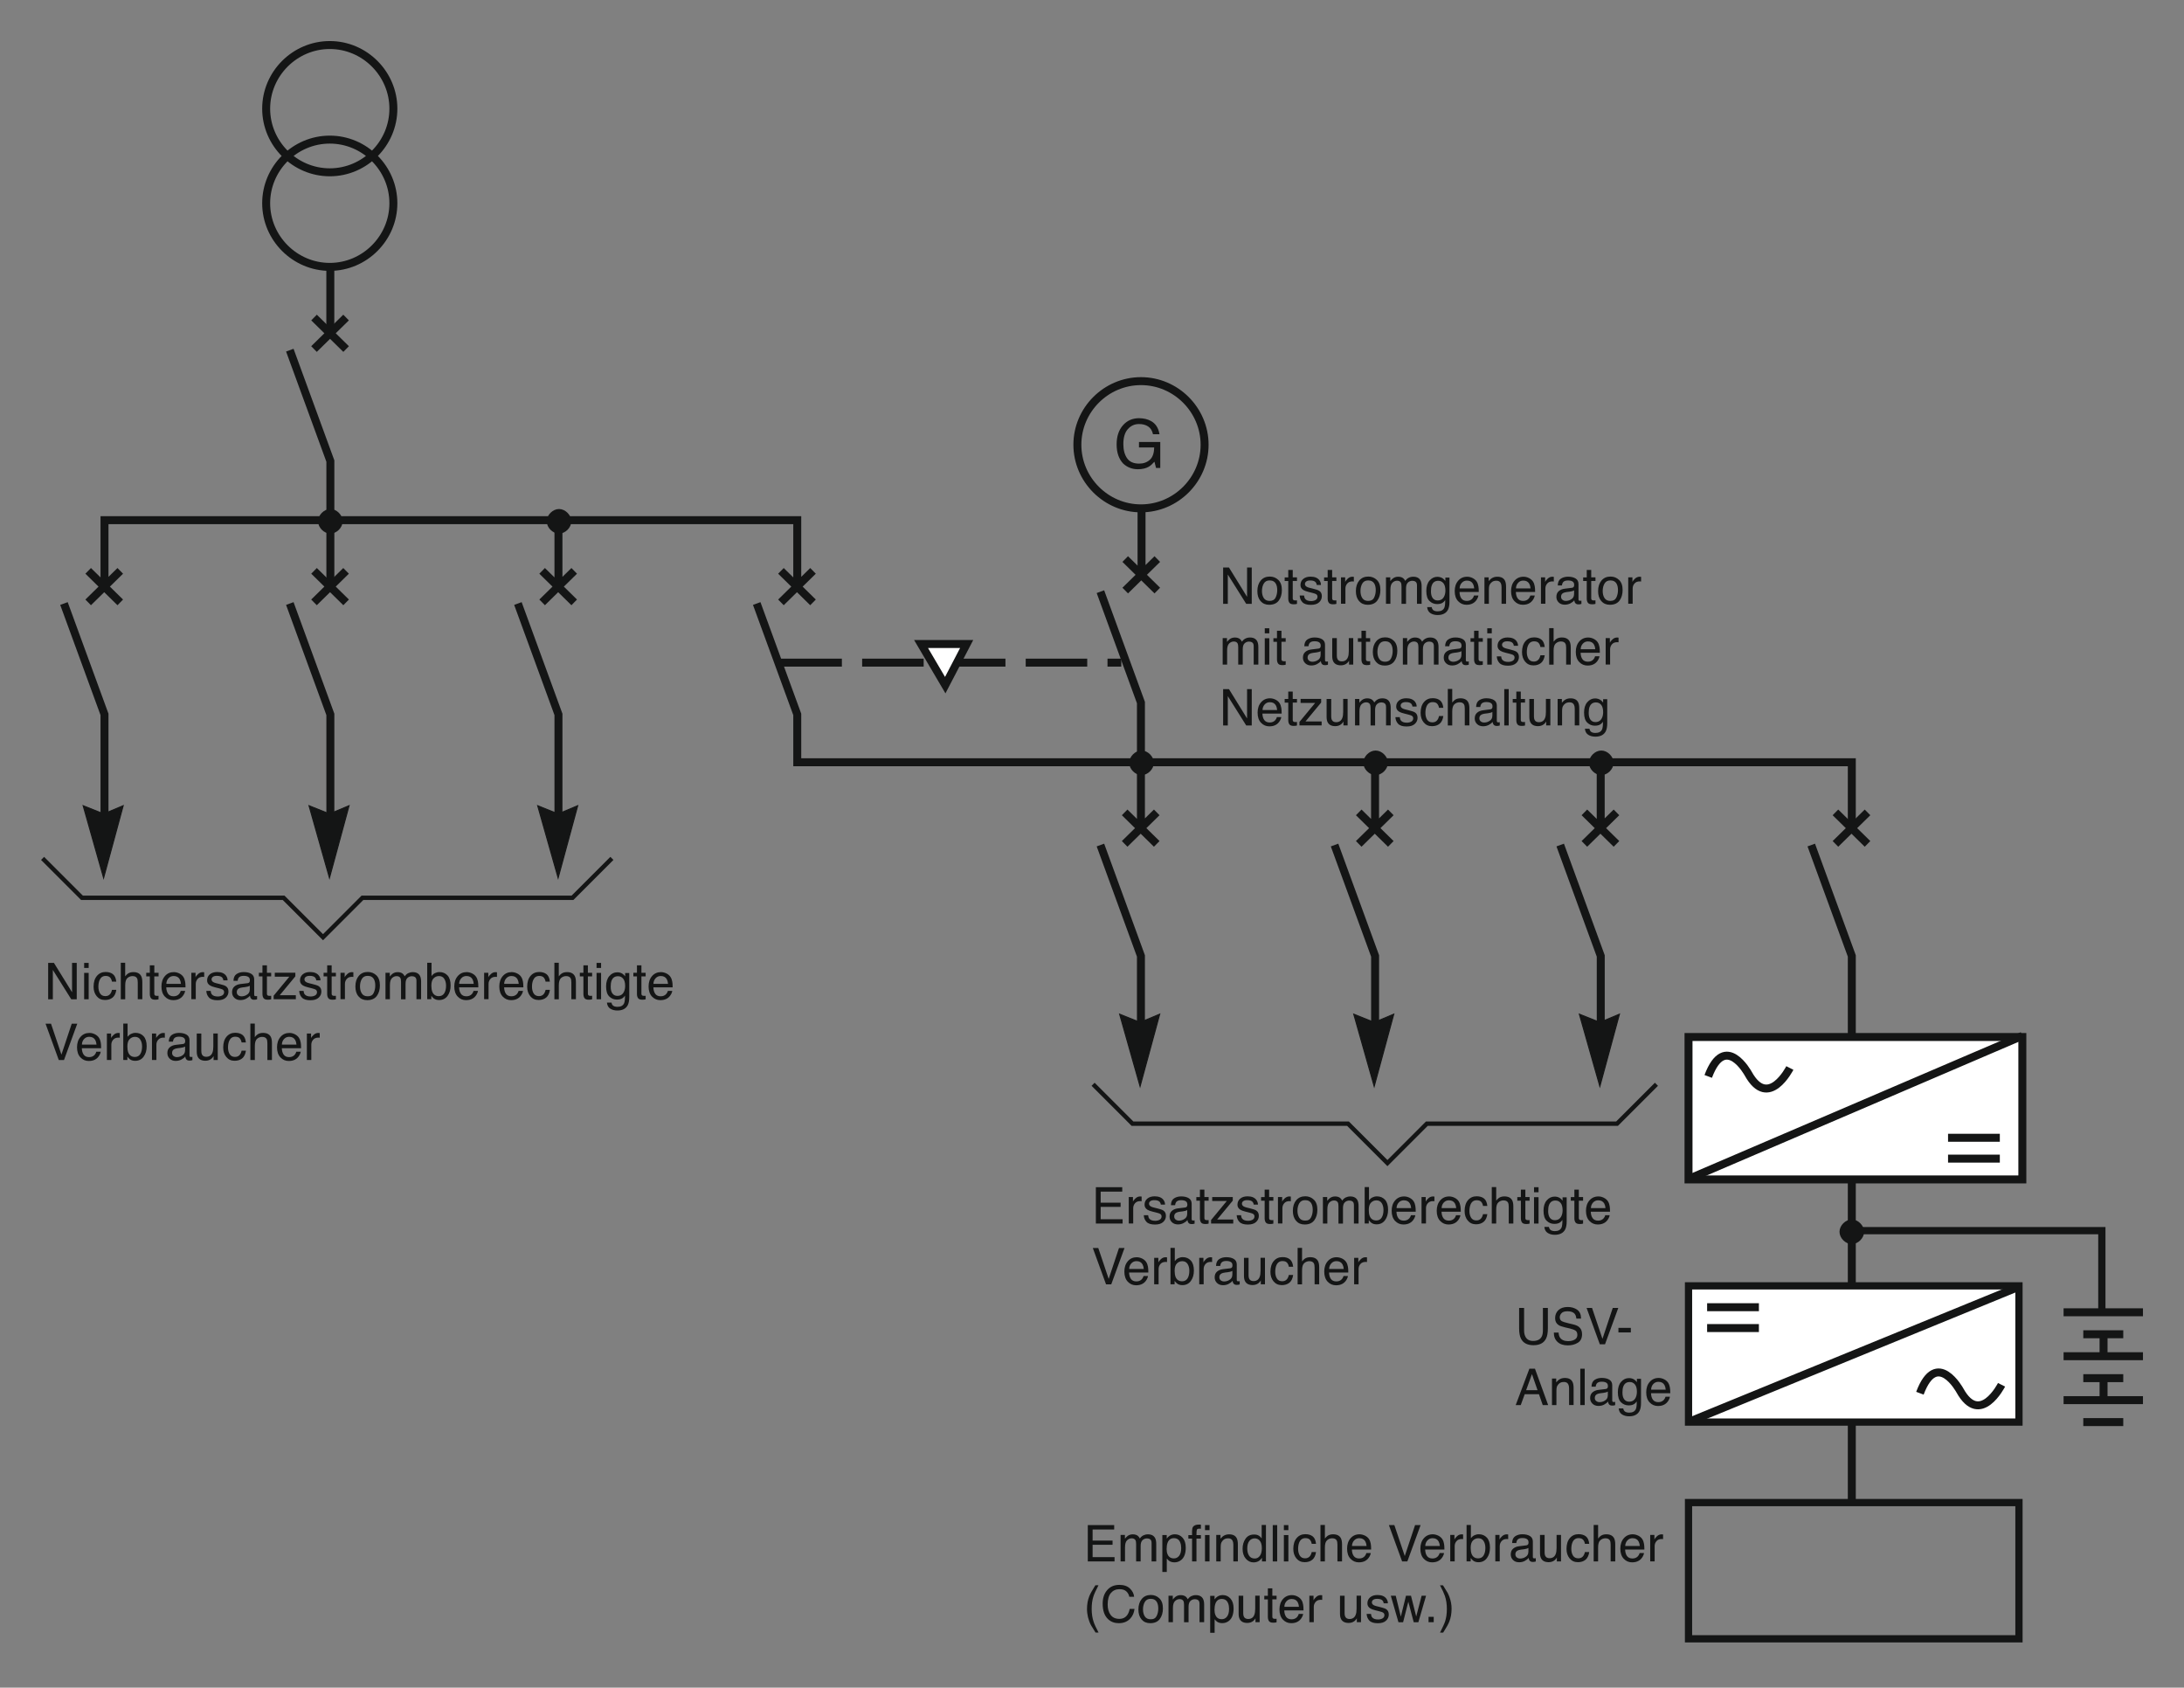 <?xml version="1.0" encoding="iso-8859-1"?>
<!-- Generator: Adobe Illustrator 19.2.1, SVG Export Plug-In . SVG Version: 6.00 Build 0)  -->
<svg version="1.1" id="Calque_1" xmlns="http://www.w3.org/2000/svg" xmlns:xlink="http://www.w3.org/1999/xlink" x="0px" y="0px"
	 width="536.48px" height="414.5px" viewBox="0 0 536.48 414.5" style="enable-background:new 0 0 536.48 414.5;"
	 xml:space="preserve">
<rect x="0" y="0" width="536.48" height="414.5" fill="#808080" stroke="none"/>
<style type="text/css">
	.st0{fill:none;stroke:#141515;stroke-width:1.956;stroke-miterlimit:3.864;}
	.st1{fill:#FFFFFF;stroke:#141515;stroke-width:1.778;stroke-miterlimit:3.864;}
	.st2{fill:#141515;stroke:#141515;stroke-width:0.268;stroke-miterlimit:3.864;}
	.st3{fill:#141515;stroke:#141515;stroke-width:1.067;stroke-miterlimit:3.864;}
	.st4{fill:none;stroke:#141515;stroke-width:1.956;stroke-miterlimit:3.864;stroke-dasharray:15.111,4.978;}
	.st5{fill:#141515;}
	.st6{fill:#FFFFFF;stroke:#141515;stroke-width:1.956;stroke-miterlimit:3.864;}
	.st7{fill:none;stroke:#141515;stroke-width:1.067;stroke-miterlimit:3.864;}
	.st8{fill:none;stroke:#141515;stroke-width:1.778;stroke-miterlimit:3.864;}
	.st9{fill:none;}
</style>
<polyline class="st0" points="444.92,207.55 454.88,234.79 454.88,369.33 "/>
<rect x="414.77" y="315.82" class="st1" width="81.17" height="33.46"/>
<path class="st0" d="M81.14,65.54v16.32 M71.19,86l9.96,27.24v30.7"/>
<polygon class="st2" points="137.1,215.6 141.9,197.9 137.1,199.91 132.09,197.9 137.1,215.6 "/>
<path class="st0" d="M81.01,11.06c8.57,0,15.62,7.05,15.62,15.63c0,8.57-7.05,15.63-15.62,15.63c-8.57,0-15.63-7.05-15.63-15.63
	C65.38,18.11,72.43,11.06,81.01,11.06L81.01,11.06z M81.01,34.29c8.57,0,15.62,7.05,15.62,15.63c0,8.57-7.05,15.63-15.62,15.63
	c-8.57,0-15.63-7.05-15.63-15.63C65.38,41.34,72.43,34.29,81.01,34.29L81.01,34.29z M77.13,85.73l7.88-7.74 M85.02,85.73l-7.88-7.74
	 M15.71,148.23l9.96,27.24v26.79 M21.66,147.95l7.88-7.74 M29.54,147.95l-7.88-7.74 M185.88,148.23l9.96,27.24v11.75h259.04v15.9
	 M191.83,147.95l7.88-7.74 M199.71,147.95l-7.88-7.74 M25.67,144.08v-16.32h170.17v16.32 M71.19,148.23l9.96,27.24v26.79
	 M77.13,147.95l7.88-7.74 M85.02,147.95l-7.88-7.74 M137.18,127.76v16.32 M127.22,148.23l9.96,27.24v26.79 M133.17,147.95l7.88-7.74
	 M141.05,147.95l-7.88-7.74"/>
<path class="st3" d="M134.83,128.04c0-1.24,1.24-2.49,2.49-2.49c1.24,0,2.49,1.24,2.49,2.49c0,1.24-1.24,2.49-2.49,2.49
	C136.07,130.53,134.83,129.28,134.83,128.04L134.83,128.04z"/>
<path class="st3" d="M78.66,128.04c0-1.24,1.24-2.49,2.49-2.49c1.25,0,2.49,1.24,2.49,2.49c0,1.24-1.24,2.49-2.49,2.49
	C79.9,130.53,78.66,129.28,78.66,128.04L78.66,128.04z"/>
<polygon class="st2" points="80.93,215.6 85.73,197.9 80.93,199.91 75.92,197.9 80.93,215.6 "/>
<polygon class="st2" points="25.45,215.6 30.25,197.9 25.45,199.91 20.44,197.9 25.45,215.6 "/>
<path class="st0" d="M270.31,145.32l9.95,27.24v30.7 M270.31,207.55l9.95,27.24v18.67 M276.26,207.27l7.88-7.74 M284.14,207.27
	l-7.88-7.74 M327.82,207.55l9.96,27.24v18.67 M333.76,207.27l7.88-7.74 M341.64,207.27l-7.88-7.74 M337.77,187.08v16.32
	 M450.86,207.27l7.88-7.74 M458.74,207.27l-7.88-7.74"/>
<path class="st3" d="M335.42,187.36c0-1.25,1.24-2.49,2.49-2.49c1.24,0,2.49,1.24,2.49,2.49c0,1.24-1.25,2.49-2.49,2.49
	C336.67,189.85,335.42,188.6,335.42,187.36L335.42,187.36z"/>
<polygon class="st2" points="337.56,266.8 342.36,249.1 337.56,251.11 332.55,249.1 337.56,266.8 "/>
<polygon class="st2" points="280.05,266.8 284.86,249.1 280.05,251.11 275.04,249.1 280.05,266.8 "/>
<path class="st0" d="M280.41,124.86v16.32 M280.27,93.61c8.57,0,15.63,7.05,15.63,15.63c0,8.57-7.05,15.62-15.63,15.62
	c-8.57,0-15.62-7.05-15.62-15.62C264.64,100.66,271.69,93.61,280.27,93.61L280.27,93.61z M276.4,145.05l7.88-7.74 M284.28,145.05
	l-7.88-7.74"/>
<line class="st4" x1="191.69" y1="162.75" x2="275.43" y2="162.75"/>
<path class="st3" d="M277.92,187.36c0-1.25,1.24-2.49,2.49-2.49c1.24,0,2.49,1.24,2.49,2.49c0,1.24-1.25,2.49-2.49,2.49
	C279.16,189.85,277.92,188.6,277.92,187.36L277.92,187.36z"/>
<g>
	<g>
		<g>
			<g>
				<path class="st5" d="M282.68,103.38c1.17,0.62,1.88,1.71,2.14,3.27h-1.6c-0.19-0.87-0.58-1.5-1.18-1.9
					c-0.6-0.4-1.35-0.6-2.26-0.6c-1.08,0-1.99,0.41-2.73,1.24c-0.74,0.83-1.11,2.06-1.11,3.69c0,1.42,0.3,2.57,0.91,3.46
					c0.61,0.89,1.6,1.33,2.98,1.33c1.05,0,1.92-0.31,2.62-0.94c0.69-0.62,1.04-1.63,1.06-3.03h-3.73v-1.34h5.23v6.37h-1.04
					l-0.39-1.53c-0.54,0.6-1.01,1.02-1.43,1.25c-0.7,0.4-1.58,0.6-2.65,0.6c-1.39,0-2.58-0.46-3.58-1.37
					c-1.09-1.15-1.63-2.72-1.63-4.72c0-1.99,0.53-3.58,1.6-4.76c1.01-1.12,2.32-1.69,3.93-1.69
					C280.93,102.73,281.88,102.95,282.68,103.38z"/>
			</g>
		</g>
	</g>
</g>
<polygon class="st6" points="226.25,158.18 232.19,168.28 237.45,158.18 226.25,158.18 "/>
<path class="st7" d="M150.31,210.83l-9.68,9.68H89.03l-9.68,9.68l-9.68-9.68H20.14l-9.68-9.68 M406.89,266.31l-9.68,9.68h-46.72
	l-9.68,9.68l-9.68-9.68h-52.94l-9.68-9.68"/>
<g>
	<g>
		<path class="st5" d="M300.46,139.38h1.42l4.45,7.21v-7.21h1.15v8.93h-1.36l-4.52-7.2v7.2h-1.15V139.38z"/>
		<path class="st5" d="M314.02,142.45c0.58,0.56,0.86,1.38,0.86,2.46c0,1.05-0.25,1.91-0.76,2.6c-0.51,0.68-1.29,1.03-2.36,1.03
			c-0.89,0-1.59-0.3-2.12-0.91c-0.52-0.6-0.78-1.42-0.78-2.44c0-1.09,0.28-1.96,0.83-2.61c0.55-0.65,1.29-0.97,2.22-0.97
			C312.74,141.61,313.44,141.89,314.02,142.45z M313.34,146.77c0.27-0.55,0.4-1.16,0.4-1.83c0-0.61-0.1-1.1-0.29-1.48
			c-0.3-0.6-0.83-0.9-1.57-0.9c-0.66,0-1.14,0.25-1.44,0.76c-0.3,0.51-0.45,1.13-0.45,1.85c0,0.69,0.15,1.27,0.45,1.73
			c0.3,0.46,0.78,0.69,1.43,0.69C312.58,147.59,313.07,147.32,313.34,146.77z"/>
		<path class="st5" d="M316.44,139.98h1.11v1.82h1.04v0.89h-1.04v4.25c0,0.23,0.08,0.38,0.23,0.46c0.08,0.04,0.23,0.07,0.43,0.07
			c0.05,0,0.11,0,0.17,0s0.13-0.01,0.21-0.02v0.87c-0.13,0.04-0.26,0.06-0.39,0.08c-0.14,0.02-0.28,0.02-0.44,0.02
			c-0.51,0-0.86-0.13-1.04-0.39c-0.18-0.26-0.27-0.6-0.27-1.02v-4.31h-0.88v-0.89h0.88V139.98z"/>
		<path class="st5" d="M320.33,146.26c0.03,0.36,0.13,0.64,0.28,0.84c0.28,0.35,0.77,0.53,1.46,0.53c0.41,0,0.78-0.09,1.09-0.26
			c0.31-0.18,0.47-0.45,0.47-0.82c0-0.28-0.13-0.49-0.38-0.64c-0.16-0.09-0.48-0.19-0.95-0.31l-0.88-0.22
			c-0.56-0.14-0.98-0.29-1.25-0.46c-0.48-0.3-0.72-0.7-0.72-1.23c0-0.62,0.22-1.11,0.67-1.49c0.45-0.38,1.05-0.57,1.81-0.57
			c0.99,0,1.71,0.29,2.15,0.86c0.27,0.36,0.41,0.76,0.4,1.18h-1.03c-0.02-0.25-0.11-0.47-0.27-0.67c-0.26-0.29-0.7-0.43-1.34-0.43
			c-0.42,0-0.74,0.08-0.96,0.24c-0.22,0.16-0.33,0.37-0.33,0.62c0,0.28,0.14,0.51,0.43,0.68c0.16,0.1,0.41,0.19,0.73,0.27l0.74,0.18
			c0.8,0.19,1.34,0.38,1.61,0.55c0.43,0.28,0.64,0.72,0.64,1.32c0,0.58-0.22,1.08-0.67,1.5s-1.12,0.63-2.03,0.63
			c-0.98,0-1.67-0.22-2.08-0.66s-0.63-0.98-0.66-1.63H320.33z"/>
		<path class="st5" d="M326.12,139.98h1.11v1.82h1.04v0.89h-1.04v4.25c0,0.23,0.08,0.38,0.23,0.46c0.08,0.04,0.23,0.07,0.43,0.07
			c0.05,0,0.11,0,0.17,0s0.13-0.01,0.21-0.02v0.87c-0.13,0.04-0.26,0.06-0.39,0.08c-0.14,0.02-0.28,0.02-0.44,0.02
			c-0.51,0-0.86-0.13-1.04-0.39c-0.18-0.26-0.27-0.6-0.27-1.02v-4.31h-0.88v-0.89h0.88V139.98z"/>
		<path class="st5" d="M329.39,141.8h1.04v1.12c0.09-0.22,0.29-0.49,0.63-0.8c0.33-0.31,0.72-0.47,1.15-0.47c0.02,0,0.05,0,0.1,0.01
			c0.05,0,0.13,0.01,0.25,0.02v1.15c-0.06-0.01-0.12-0.02-0.18-0.02s-0.11-0.01-0.18-0.01c-0.55,0-0.97,0.18-1.27,0.53
			c-0.3,0.35-0.44,0.76-0.44,1.22v3.74h-1.09V141.8z"/>
		<path class="st5" d="M338.22,142.45c0.58,0.56,0.86,1.38,0.86,2.46c0,1.05-0.25,1.91-0.76,2.6c-0.51,0.68-1.29,1.03-2.36,1.03
			c-0.89,0-1.59-0.3-2.12-0.91c-0.52-0.6-0.78-1.42-0.78-2.44c0-1.09,0.28-1.96,0.83-2.61c0.55-0.65,1.29-0.97,2.22-0.97
			C336.94,141.61,337.65,141.89,338.22,142.45z M337.54,146.77c0.27-0.55,0.4-1.16,0.4-1.83c0-0.61-0.1-1.1-0.29-1.48
			c-0.3-0.6-0.83-0.9-1.57-0.9c-0.66,0-1.14,0.25-1.44,0.76c-0.3,0.51-0.45,1.13-0.45,1.85c0,0.69,0.15,1.27,0.45,1.73
			c0.3,0.46,0.78,0.69,1.43,0.69C336.78,147.59,337.28,147.32,337.54,146.77z"/>
		<path class="st5" d="M340.43,141.8h1.08v0.92c0.26-0.32,0.49-0.55,0.71-0.7c0.36-0.25,0.77-0.37,1.23-0.37
			c0.52,0,0.94,0.13,1.25,0.38c0.18,0.15,0.34,0.36,0.49,0.64c0.24-0.35,0.53-0.61,0.86-0.77c0.33-0.17,0.7-0.25,1.11-0.25
			c0.88,0,1.47,0.32,1.79,0.95c0.17,0.34,0.26,0.8,0.26,1.37v4.33h-1.14v-4.52c0-0.43-0.11-0.73-0.33-0.89s-0.48-0.24-0.79-0.24
			c-0.43,0-0.8,0.14-1.11,0.43c-0.31,0.29-0.46,0.77-0.46,1.44v3.79h-1.11v-4.25c0-0.44-0.05-0.76-0.16-0.97
			c-0.17-0.3-0.48-0.46-0.93-0.46c-0.41,0-0.79,0.16-1.13,0.48c-0.34,0.32-0.51,0.9-0.51,1.74v3.45h-1.09V141.8z"/>
		<path class="st5" d="M354.41,142.06c0.21,0.14,0.42,0.35,0.63,0.62v-0.82h1.01v5.92c0,0.83-0.12,1.48-0.36,1.96
			c-0.45,0.88-1.31,1.32-2.56,1.32c-0.7,0-1.29-0.16-1.76-0.47s-0.74-0.81-0.8-1.47h1.11c0.05,0.29,0.16,0.52,0.31,0.67
			c0.25,0.24,0.63,0.36,1.16,0.36c0.83,0,1.38-0.3,1.64-0.89c0.15-0.35,0.22-0.97,0.21-1.87c-0.22,0.33-0.48,0.58-0.79,0.74
			s-0.71,0.24-1.22,0.24c-0.7,0-1.32-0.25-1.84-0.75c-0.53-0.5-0.79-1.33-0.79-2.48c0-1.09,0.26-1.94,0.8-2.55
			c0.53-0.61,1.17-0.92,1.92-0.92C353.59,141.68,354.03,141.81,354.41,142.06z M354.55,143.23c-0.33-0.39-0.75-0.58-1.26-0.58
			c-0.77,0-1.29,0.36-1.57,1.08c-0.15,0.38-0.22,0.89-0.22,1.51c0,0.73,0.15,1.29,0.44,1.67c0.3,0.38,0.69,0.57,1.19,0.57
			c0.78,0,1.33-0.35,1.65-1.06c0.18-0.4,0.27-0.87,0.27-1.4C355.04,144.22,354.88,143.62,354.55,143.23z"/>
		<path class="st5" d="M361.74,141.98c0.43,0.22,0.76,0.5,0.98,0.84c0.22,0.33,0.36,0.71,0.43,1.15c0.06,0.3,0.1,0.78,0.1,1.43
			h-4.73c0.02,0.66,0.17,1.19,0.46,1.59c0.29,0.4,0.74,0.6,1.34,0.6c0.57,0,1.02-0.19,1.36-0.57c0.19-0.22,0.32-0.47,0.4-0.76h1.08
			c-0.03,0.24-0.12,0.51-0.28,0.8c-0.16,0.29-0.34,0.53-0.54,0.72c-0.33,0.32-0.74,0.54-1.22,0.66c-0.26,0.06-0.56,0.1-0.89,0.1
			c-0.81,0-1.49-0.29-2.05-0.88s-0.84-1.41-0.84-2.48c0-1.05,0.28-1.89,0.85-2.55c0.56-0.65,1.3-0.98,2.21-0.98
			C360.86,141.65,361.3,141.76,361.74,141.98z M362.13,144.53c-0.04-0.47-0.15-0.85-0.31-1.14c-0.3-0.53-0.79-0.79-1.49-0.79
			c-0.5,0-0.92,0.18-1.25,0.54c-0.34,0.36-0.52,0.82-0.54,1.38H362.13z"/>
		<path class="st5" d="M364.64,141.8h1.04v0.92c0.31-0.38,0.63-0.65,0.98-0.82c0.34-0.17,0.73-0.25,1.15-0.25
			c0.92,0,1.55,0.32,1.87,0.97c0.18,0.35,0.27,0.86,0.27,1.51v4.17h-1.11v-4.1c0-0.4-0.06-0.72-0.18-0.96
			c-0.19-0.4-0.55-0.61-1.06-0.61c-0.26,0-0.47,0.03-0.64,0.08c-0.3,0.09-0.56,0.27-0.79,0.53c-0.18,0.21-0.3,0.44-0.36,0.67
			c-0.05,0.23-0.08,0.56-0.08,0.98v3.41h-1.09V141.8z"/>
		<path class="st5" d="M375.58,141.98c0.43,0.22,0.76,0.5,0.98,0.84c0.22,0.33,0.36,0.71,0.43,1.15c0.06,0.3,0.1,0.78,0.1,1.43
			h-4.73c0.02,0.66,0.17,1.19,0.46,1.59c0.29,0.4,0.74,0.6,1.34,0.6c0.57,0,1.02-0.19,1.36-0.57c0.19-0.22,0.32-0.47,0.4-0.76H377
			c-0.03,0.24-0.12,0.51-0.28,0.8c-0.16,0.29-0.34,0.53-0.54,0.72c-0.33,0.32-0.74,0.54-1.22,0.66c-0.26,0.06-0.56,0.1-0.89,0.1
			c-0.81,0-1.49-0.29-2.05-0.88s-0.84-1.41-0.84-2.48c0-1.05,0.28-1.89,0.85-2.55c0.56-0.65,1.3-0.98,2.21-0.98
			C374.7,141.65,375.15,141.76,375.58,141.98z M375.97,144.53c-0.04-0.47-0.15-0.85-0.31-1.14c-0.3-0.53-0.79-0.79-1.49-0.79
			c-0.5,0-0.92,0.18-1.25,0.54c-0.34,0.36-0.52,0.82-0.54,1.38H375.97z"/>
		<path class="st5" d="M378.51,141.8h1.04v1.12c0.09-0.22,0.29-0.49,0.63-0.8c0.33-0.31,0.72-0.47,1.15-0.47c0.02,0,0.05,0,0.1,0.01
			c0.05,0,0.13,0.01,0.25,0.02v1.15c-0.06-0.01-0.12-0.02-0.18-0.02s-0.11-0.01-0.18-0.01c-0.55,0-0.97,0.18-1.27,0.53
			c-0.3,0.35-0.44,0.76-0.44,1.22v3.74h-1.09V141.8z"/>
		<path class="st5" d="M386.11,144.37c0.25-0.03,0.42-0.14,0.5-0.32c0.05-0.1,0.07-0.24,0.07-0.42c0-0.37-0.13-0.65-0.4-0.81
			c-0.26-0.17-0.64-0.25-1.14-0.25c-0.57,0-0.97,0.15-1.21,0.46c-0.13,0.17-0.22,0.43-0.26,0.76h-1.02c0.02-0.8,0.28-1.36,0.78-1.68
			c0.5-0.31,1.08-0.47,1.74-0.47c0.76,0,1.39,0.15,1.86,0.44c0.47,0.29,0.71,0.75,0.71,1.36v3.75c0,0.11,0.02,0.2,0.07,0.27
			c0.05,0.07,0.14,0.1,0.29,0.1c0.05,0,0.1,0,0.16-0.01c0.06-0.01,0.13-0.02,0.2-0.03v0.81c-0.17,0.05-0.3,0.08-0.39,0.09
			s-0.21,0.02-0.36,0.02c-0.38,0-0.65-0.13-0.82-0.4c-0.09-0.14-0.15-0.34-0.19-0.6c-0.22,0.29-0.54,0.54-0.96,0.76
			c-0.42,0.21-0.88,0.32-1.38,0.32c-0.6,0-1.1-0.18-1.48-0.55s-0.57-0.82-0.57-1.37c0-0.6,0.19-1.07,0.57-1.4
			c0.38-0.33,0.87-0.54,1.48-0.61L386.11,144.37z M383.81,147.32c0.23,0.18,0.5,0.27,0.82,0.27c0.38,0,0.76-0.09,1.12-0.27
			c0.61-0.29,0.91-0.78,0.91-1.45V145c-0.13,0.09-0.31,0.16-0.52,0.21c-0.21,0.06-0.42,0.1-0.62,0.12l-0.66,0.08
			c-0.4,0.05-0.69,0.14-0.89,0.25c-0.34,0.19-0.51,0.49-0.51,0.91C383.46,146.89,383.58,147.14,383.81,147.32z"/>
		<path class="st5" d="M389.76,139.98h1.11v1.82h1.04v0.89h-1.04v4.25c0,0.23,0.08,0.38,0.23,0.46c0.08,0.04,0.23,0.07,0.43,0.07
			c0.05,0,0.11,0,0.17,0s0.13-0.01,0.21-0.02v0.87c-0.13,0.04-0.26,0.06-0.39,0.08c-0.14,0.02-0.28,0.02-0.44,0.02
			c-0.51,0-0.86-0.13-1.04-0.39c-0.18-0.26-0.27-0.6-0.27-1.02v-4.31h-0.88v-0.89h0.88V139.98z"/>
		<path class="st5" d="M397.72,142.45c0.58,0.56,0.86,1.38,0.86,2.46c0,1.05-0.25,1.91-0.76,2.6c-0.51,0.68-1.29,1.03-2.36,1.03
			c-0.89,0-1.59-0.3-2.12-0.91c-0.52-0.6-0.78-1.42-0.78-2.44c0-1.09,0.28-1.96,0.83-2.61c0.55-0.65,1.29-0.97,2.22-0.97
			C396.44,141.61,397.14,141.89,397.72,142.45z M397.04,146.77c0.27-0.55,0.4-1.16,0.4-1.83c0-0.61-0.1-1.1-0.29-1.48
			c-0.3-0.6-0.83-0.9-1.57-0.9c-0.66,0-1.14,0.25-1.44,0.76c-0.3,0.51-0.45,1.13-0.45,1.85c0,0.69,0.15,1.27,0.45,1.73
			c0.3,0.46,0.78,0.69,1.43,0.69C396.28,147.59,396.77,147.32,397.04,146.77z"/>
		<path class="st5" d="M399.95,141.8h1.04v1.12c0.09-0.22,0.29-0.49,0.63-0.8c0.33-0.31,0.72-0.47,1.15-0.47c0.02,0,0.05,0,0.1,0.01
			c0.05,0,0.13,0.01,0.25,0.02v1.15c-0.06-0.01-0.12-0.02-0.18-0.02s-0.11-0.01-0.18-0.01c-0.55,0-0.97,0.18-1.27,0.53
			c-0.3,0.35-0.44,0.76-0.44,1.22v3.74h-1.09V141.8z"/>
	</g>
</g>
<g>
	<g>
		<path class="st5" d="M300.32,156.73h1.08v0.92c0.26-0.32,0.49-0.55,0.71-0.7c0.36-0.25,0.77-0.37,1.23-0.37
			c0.52,0,0.94,0.13,1.25,0.38c0.18,0.15,0.34,0.36,0.49,0.64c0.24-0.35,0.53-0.61,0.86-0.77c0.33-0.17,0.7-0.25,1.11-0.25
			c0.88,0,1.47,0.32,1.79,0.95c0.17,0.34,0.26,0.8,0.26,1.37v4.33h-1.14v-4.52c0-0.43-0.11-0.73-0.33-0.89s-0.48-0.24-0.79-0.24
			c-0.43,0-0.8,0.14-1.11,0.43c-0.31,0.29-0.46,0.77-0.46,1.44v3.79h-1.11v-4.25c0-0.44-0.05-0.76-0.16-0.97
			c-0.17-0.3-0.48-0.46-0.93-0.46c-0.41,0-0.79,0.16-1.13,0.48c-0.34,0.32-0.51,0.9-0.51,1.74v3.45h-1.09V156.73z"/>
		<path class="st5" d="M310.68,154.31h1.11v1.24h-1.11V154.31z M310.68,156.76h1.11v6.48h-1.11V156.76z"/>
		<path class="st5" d="M313.67,154.92h1.11v1.82h1.04v0.89h-1.04v4.25c0,0.23,0.08,0.38,0.23,0.46c0.08,0.04,0.23,0.07,0.43,0.07
			c0.05,0,0.11,0,0.17,0s0.13-0.01,0.21-0.02v0.87c-0.13,0.04-0.26,0.06-0.39,0.08c-0.14,0.02-0.28,0.02-0.44,0.02
			c-0.51,0-0.86-0.13-1.04-0.39c-0.18-0.26-0.27-0.6-0.27-1.02v-4.31h-0.88v-0.89h0.88V154.92z"/>
		<path class="st5" d="M323.85,159.3c0.25-0.03,0.42-0.14,0.5-0.32c0.05-0.1,0.07-0.24,0.07-0.42c0-0.37-0.13-0.65-0.4-0.81
			c-0.26-0.17-0.64-0.25-1.14-0.25c-0.57,0-0.97,0.15-1.21,0.46c-0.13,0.17-0.22,0.43-0.26,0.76h-1.02c0.02-0.8,0.28-1.36,0.78-1.68
			c0.5-0.31,1.08-0.47,1.74-0.47c0.76,0,1.39,0.15,1.86,0.44c0.47,0.29,0.71,0.75,0.71,1.36v3.75c0,0.11,0.02,0.2,0.07,0.27
			c0.05,0.07,0.14,0.1,0.29,0.1c0.05,0,0.1,0,0.16-0.01c0.06-0.01,0.13-0.02,0.2-0.03v0.81c-0.17,0.05-0.3,0.08-0.39,0.09
			s-0.21,0.02-0.36,0.02c-0.38,0-0.65-0.13-0.82-0.4c-0.09-0.14-0.15-0.34-0.19-0.6c-0.22,0.29-0.54,0.54-0.96,0.76
			c-0.42,0.21-0.88,0.32-1.38,0.32c-0.6,0-1.1-0.18-1.48-0.55s-0.57-0.82-0.57-1.37c0-0.6,0.19-1.07,0.57-1.4
			c0.38-0.33,0.87-0.54,1.48-0.61L323.85,159.3z M321.55,162.26c0.23,0.18,0.5,0.27,0.82,0.27c0.38,0,0.76-0.09,1.12-0.27
			c0.61-0.29,0.91-0.78,0.91-1.45v-0.88c-0.13,0.09-0.31,0.16-0.52,0.21c-0.21,0.06-0.42,0.1-0.62,0.12l-0.66,0.08
			c-0.4,0.05-0.69,0.14-0.89,0.25c-0.34,0.19-0.51,0.49-0.51,0.91C321.2,161.83,321.32,162.07,321.55,162.26z"/>
		<path class="st5" d="M328.38,156.73v4.32c0,0.33,0.05,0.6,0.15,0.81c0.19,0.39,0.54,0.58,1.06,0.58c0.74,0,1.25-0.34,1.51-1.02
			c0.15-0.36,0.22-0.86,0.22-1.5v-3.2h1.09v6.51h-1.03l0.01-0.96c-0.14,0.25-0.31,0.46-0.52,0.63c-0.41,0.34-0.91,0.51-1.49,0.51
			c-0.91,0-1.53-0.31-1.86-0.93c-0.18-0.33-0.27-0.78-0.27-1.33v-4.42H328.38z"/>
		<path class="st5" d="M334.42,154.92h1.11v1.82h1.04v0.89h-1.04v4.25c0,0.23,0.08,0.38,0.23,0.46c0.08,0.04,0.23,0.07,0.43,0.07
			c0.05,0,0.11,0,0.17,0s0.13-0.01,0.21-0.02v0.87c-0.13,0.04-0.26,0.06-0.39,0.08c-0.14,0.02-0.28,0.02-0.44,0.02
			c-0.51,0-0.86-0.13-1.04-0.39c-0.18-0.26-0.27-0.6-0.27-1.02v-4.31h-0.88v-0.89h0.88V154.92z"/>
		<path class="st5" d="M342.38,157.38c0.58,0.56,0.86,1.38,0.86,2.46c0,1.05-0.25,1.91-0.76,2.6c-0.51,0.68-1.29,1.03-2.36,1.03
			c-0.89,0-1.59-0.3-2.12-0.91c-0.52-0.6-0.78-1.42-0.78-2.44c0-1.09,0.28-1.96,0.83-2.61c0.55-0.65,1.29-0.97,2.22-0.97
			C341.1,156.54,341.8,156.82,342.38,157.38z M341.7,161.71c0.27-0.55,0.4-1.16,0.4-1.83c0-0.61-0.1-1.1-0.29-1.48
			c-0.3-0.6-0.83-0.9-1.57-0.9c-0.66,0-1.14,0.25-1.44,0.76c-0.3,0.51-0.45,1.13-0.45,1.85c0,0.69,0.15,1.27,0.45,1.73
			c0.3,0.46,0.78,0.69,1.43,0.69C340.94,162.53,341.43,162.25,341.7,161.71z"/>
		<path class="st5" d="M344.58,156.73h1.08v0.92c0.26-0.32,0.49-0.55,0.71-0.7c0.36-0.25,0.77-0.37,1.23-0.37
			c0.52,0,0.94,0.13,1.25,0.38c0.18,0.15,0.34,0.36,0.49,0.64c0.24-0.35,0.53-0.61,0.86-0.77c0.33-0.17,0.7-0.25,1.11-0.25
			c0.88,0,1.47,0.32,1.79,0.95c0.17,0.34,0.26,0.8,0.26,1.37v4.33h-1.14v-4.52c0-0.43-0.11-0.73-0.33-0.89s-0.48-0.24-0.79-0.24
			c-0.43,0-0.8,0.14-1.11,0.43c-0.31,0.29-0.46,0.77-0.46,1.44v3.79h-1.11v-4.25c0-0.44-0.05-0.76-0.16-0.97
			c-0.17-0.3-0.48-0.46-0.93-0.46c-0.41,0-0.79,0.16-1.13,0.48c-0.34,0.32-0.51,0.9-0.51,1.74v3.45h-1.09V156.73z"/>
		<path class="st5" d="M358.44,159.3c0.25-0.03,0.42-0.14,0.5-0.32c0.05-0.1,0.07-0.24,0.07-0.42c0-0.37-0.13-0.65-0.4-0.81
			c-0.26-0.17-0.64-0.25-1.14-0.25c-0.57,0-0.97,0.15-1.21,0.46c-0.13,0.17-0.22,0.43-0.26,0.76h-1.02c0.02-0.8,0.28-1.36,0.78-1.68
			c0.5-0.31,1.08-0.47,1.74-0.47c0.76,0,1.39,0.15,1.86,0.44c0.47,0.29,0.71,0.75,0.71,1.36v3.75c0,0.11,0.02,0.2,0.07,0.27
			c0.05,0.07,0.14,0.1,0.29,0.1c0.05,0,0.1,0,0.16-0.01c0.06-0.01,0.13-0.02,0.2-0.03v0.81c-0.17,0.05-0.3,0.08-0.39,0.09
			s-0.21,0.02-0.36,0.02c-0.38,0-0.65-0.13-0.82-0.4c-0.09-0.14-0.15-0.34-0.19-0.6c-0.22,0.29-0.54,0.54-0.96,0.76
			c-0.42,0.21-0.88,0.32-1.38,0.32c-0.6,0-1.1-0.18-1.48-0.55s-0.57-0.82-0.57-1.37c0-0.6,0.19-1.07,0.57-1.4
			c0.38-0.33,0.87-0.54,1.48-0.61L358.44,159.3z M356.14,162.26c0.23,0.18,0.5,0.27,0.82,0.27c0.38,0,0.76-0.09,1.12-0.27
			c0.61-0.29,0.91-0.78,0.91-1.45v-0.88c-0.13,0.09-0.31,0.16-0.52,0.21c-0.21,0.06-0.42,0.1-0.62,0.12l-0.66,0.08
			c-0.4,0.05-0.69,0.14-0.89,0.25c-0.34,0.19-0.51,0.49-0.51,0.91C355.79,161.83,355.9,162.07,356.14,162.26z"/>
		<path class="st5" d="M362.09,154.92h1.11v1.82h1.04v0.89h-1.04v4.25c0,0.23,0.08,0.38,0.23,0.46c0.08,0.04,0.23,0.07,0.43,0.07
			c0.05,0,0.11,0,0.17,0s0.13-0.01,0.21-0.02v0.87c-0.13,0.04-0.26,0.06-0.39,0.08c-0.14,0.02-0.28,0.02-0.44,0.02
			c-0.51,0-0.86-0.13-1.04-0.39c-0.18-0.26-0.27-0.6-0.27-1.02v-4.31h-0.88v-0.89h0.88V154.92z"/>
		<path class="st5" d="M365.33,154.31h1.11v1.24h-1.11V154.31z M365.33,156.76h1.11v6.48h-1.11V156.76z"/>
		<path class="st5" d="M368.74,161.2c0.03,0.36,0.13,0.64,0.28,0.84c0.28,0.35,0.77,0.53,1.46,0.53c0.41,0,0.78-0.09,1.09-0.26
			c0.31-0.18,0.47-0.45,0.47-0.82c0-0.28-0.13-0.49-0.38-0.64c-0.16-0.09-0.48-0.19-0.95-0.31l-0.88-0.22
			c-0.56-0.14-0.98-0.29-1.25-0.46c-0.48-0.3-0.72-0.7-0.72-1.23c0-0.62,0.22-1.11,0.67-1.49c0.45-0.38,1.05-0.57,1.81-0.57
			c0.99,0,1.71,0.29,2.15,0.86c0.27,0.36,0.41,0.76,0.4,1.18h-1.03c-0.02-0.25-0.11-0.47-0.27-0.67c-0.26-0.29-0.7-0.43-1.34-0.43
			c-0.42,0-0.74,0.08-0.96,0.24c-0.22,0.16-0.33,0.37-0.33,0.62c0,0.28,0.14,0.51,0.43,0.68c0.16,0.1,0.41,0.19,0.73,0.27l0.74,0.18
			c0.8,0.19,1.34,0.38,1.61,0.55c0.43,0.28,0.64,0.72,0.64,1.32c0,0.58-0.22,1.08-0.67,1.5s-1.12,0.63-2.03,0.63
			c-0.98,0-1.67-0.22-2.08-0.66s-0.63-0.98-0.66-1.63H368.74z"/>
		<path class="st5" d="M378.62,157.08c0.46,0.36,0.74,0.97,0.83,1.84h-1.06c-0.06-0.4-0.21-0.73-0.44-1c-0.23-0.27-0.6-0.4-1.11-0.4
			c-0.7,0-1.2,0.34-1.5,1.02c-0.19,0.44-0.29,0.98-0.29,1.63c0,0.65,0.14,1.2,0.41,1.65c0.28,0.44,0.71,0.67,1.3,0.67
			c0.45,0,0.81-0.14,1.08-0.41s0.45-0.65,0.55-1.14h1.06c-0.12,0.86-0.43,1.49-0.91,1.89c-0.49,0.4-1.11,0.6-1.87,0.6
			c-0.85,0-1.53-0.31-2.04-0.93c-0.51-0.62-0.76-1.4-0.76-2.33c0-1.14,0.28-2.03,0.83-2.67c0.55-0.64,1.26-0.95,2.12-0.95
			C377.56,156.54,378.16,156.72,378.62,157.08z"/>
		<path class="st5" d="M380.54,154.28h1.09v3.33c0.26-0.33,0.49-0.56,0.7-0.69c0.35-0.23,0.79-0.35,1.32-0.35
			c0.94,0,1.58,0.33,1.92,0.99c0.18,0.36,0.27,0.86,0.27,1.5v4.17h-1.13v-4.1c0-0.48-0.06-0.83-0.18-1.05
			c-0.2-0.36-0.57-0.53-1.12-0.53c-0.45,0-0.87,0.16-1.23,0.47c-0.37,0.31-0.55,0.9-0.55,1.77v3.45h-1.09V154.28z"/>
		<path class="st5" d="M391.48,156.91c0.43,0.22,0.76,0.5,0.98,0.84c0.22,0.33,0.36,0.71,0.43,1.15c0.06,0.3,0.1,0.78,0.1,1.43
			h-4.73c0.02,0.66,0.17,1.19,0.46,1.59c0.29,0.4,0.74,0.6,1.34,0.6c0.57,0,1.02-0.19,1.36-0.57c0.19-0.22,0.32-0.47,0.4-0.76h1.08
			c-0.03,0.24-0.12,0.51-0.28,0.8c-0.16,0.29-0.34,0.53-0.54,0.72c-0.33,0.32-0.74,0.54-1.22,0.66c-0.26,0.06-0.56,0.1-0.89,0.1
			c-0.81,0-1.49-0.29-2.05-0.88s-0.84-1.41-0.84-2.48c0-1.05,0.28-1.89,0.85-2.55c0.56-0.65,1.3-0.98,2.21-0.98
			C390.6,156.59,391.05,156.69,391.48,156.91z M391.87,159.47c-0.04-0.47-0.15-0.85-0.31-1.14c-0.3-0.53-0.79-0.79-1.49-0.79
			c-0.5,0-0.92,0.18-1.25,0.54c-0.34,0.36-0.52,0.82-0.54,1.38H391.87z"/>
		<path class="st5" d="M394.41,156.73h1.04v1.12c0.09-0.22,0.29-0.49,0.63-0.8c0.33-0.31,0.72-0.47,1.15-0.47
			c0.02,0,0.05,0,0.1,0.01c0.05,0,0.13,0.01,0.25,0.02v1.15c-0.06-0.01-0.12-0.02-0.18-0.02s-0.11-0.01-0.18-0.01
			c-0.55,0-0.97,0.18-1.27,0.53c-0.3,0.35-0.44,0.76-0.44,1.22v3.74h-1.09V156.73z"/>
		<path class="st5" d="M300.46,169.25h1.42l4.45,7.21v-7.21h1.15v8.93h-1.36l-4.52-7.2v7.2h-1.15V169.25z"/>
		<path class="st5" d="M313.32,171.84c0.43,0.22,0.76,0.5,0.98,0.84c0.22,0.33,0.36,0.71,0.43,1.15c0.06,0.3,0.1,0.78,0.1,1.43
			h-4.73c0.02,0.66,0.17,1.19,0.46,1.59c0.29,0.4,0.74,0.6,1.34,0.6c0.57,0,1.02-0.19,1.36-0.57c0.19-0.22,0.32-0.47,0.4-0.76h1.08
			c-0.03,0.24-0.12,0.51-0.28,0.8c-0.16,0.29-0.34,0.53-0.54,0.72c-0.33,0.32-0.74,0.54-1.22,0.66c-0.26,0.06-0.56,0.1-0.89,0.1
			c-0.81,0-1.49-0.29-2.05-0.88s-0.84-1.41-0.84-2.48c0-1.05,0.28-1.89,0.85-2.55c0.56-0.65,1.3-0.98,2.21-0.98
			C312.45,171.52,312.89,171.63,313.32,171.84z M313.72,174.4c-0.04-0.47-0.15-0.85-0.31-1.14c-0.3-0.53-0.79-0.79-1.49-0.79
			c-0.5,0-0.92,0.18-1.25,0.54c-0.34,0.36-0.52,0.82-0.54,1.38H313.72z"/>
		<path class="st5" d="M316.44,169.85h1.11v1.82h1.04v0.89h-1.04v4.25c0,0.23,0.08,0.38,0.23,0.46c0.08,0.04,0.23,0.07,0.43,0.07
			c0.05,0,0.11,0,0.17,0s0.13-0.01,0.21-0.02v0.87c-0.13,0.04-0.26,0.06-0.39,0.08c-0.14,0.02-0.28,0.02-0.44,0.02
			c-0.51,0-0.86-0.13-1.04-0.39c-0.18-0.26-0.27-0.6-0.27-1.02v-4.31h-0.88v-0.89h0.88V169.85z"/>
		<path class="st5" d="M319.2,177.31l3.86-4.67h-3.58v-0.98h5.05v0.89l-3.84,4.64h3.96v0.98h-5.45V177.31z"/>
		<path class="st5" d="M327,171.67v4.32c0,0.33,0.05,0.6,0.15,0.81c0.19,0.39,0.54,0.58,1.06,0.58c0.74,0,1.25-0.34,1.51-1.02
			c0.15-0.36,0.22-0.86,0.22-1.5v-3.2h1.09v6.51h-1.03l0.01-0.96c-0.14,0.25-0.31,0.46-0.52,0.63c-0.41,0.34-0.91,0.51-1.49,0.51
			c-0.91,0-1.53-0.31-1.86-0.93c-0.18-0.33-0.27-0.78-0.27-1.33v-4.42H327z"/>
		<path class="st5" d="M332.83,171.67h1.08v0.92c0.26-0.32,0.49-0.55,0.71-0.7c0.36-0.25,0.77-0.37,1.23-0.37
			c0.52,0,0.94,0.13,1.25,0.38c0.18,0.15,0.34,0.36,0.49,0.64c0.24-0.35,0.53-0.61,0.86-0.77c0.33-0.17,0.7-0.25,1.11-0.25
			c0.88,0,1.47,0.32,1.79,0.95c0.17,0.34,0.26,0.8,0.26,1.37v4.33h-1.14v-4.52c0-0.43-0.11-0.73-0.33-0.89s-0.48-0.24-0.79-0.24
			c-0.43,0-0.8,0.14-1.11,0.43c-0.31,0.29-0.46,0.77-0.46,1.44v3.79h-1.11v-4.25c0-0.44-0.05-0.76-0.16-0.97
			c-0.17-0.3-0.48-0.46-0.93-0.46c-0.41,0-0.79,0.16-1.13,0.48c-0.34,0.32-0.51,0.9-0.51,1.74v3.45h-1.09V171.67z"/>
		<path class="st5" d="M343.84,176.13c0.03,0.36,0.13,0.64,0.28,0.84c0.28,0.35,0.77,0.53,1.46,0.53c0.41,0,0.78-0.09,1.09-0.26
			c0.31-0.18,0.47-0.45,0.47-0.82c0-0.28-0.13-0.49-0.38-0.64c-0.16-0.09-0.48-0.19-0.95-0.31l-0.88-0.22
			c-0.56-0.14-0.98-0.29-1.25-0.46c-0.48-0.3-0.72-0.7-0.72-1.23c0-0.62,0.22-1.11,0.67-1.49c0.45-0.38,1.05-0.57,1.81-0.57
			c0.99,0,1.71,0.29,2.15,0.86c0.27,0.36,0.41,0.76,0.4,1.18h-1.03c-0.02-0.25-0.11-0.47-0.27-0.67c-0.26-0.29-0.7-0.43-1.34-0.43
			c-0.42,0-0.74,0.08-0.96,0.24c-0.22,0.16-0.33,0.37-0.33,0.62c0,0.28,0.14,0.51,0.43,0.68c0.16,0.1,0.41,0.19,0.73,0.27l0.74,0.18
			c0.8,0.19,1.34,0.38,1.61,0.55c0.43,0.28,0.64,0.72,0.64,1.32c0,0.58-0.22,1.08-0.67,1.5s-1.12,0.63-2.03,0.63
			c-0.98,0-1.67-0.22-2.08-0.66s-0.63-0.98-0.66-1.63H343.84z"/>
		<path class="st5" d="M353.71,172.01c0.46,0.36,0.74,0.97,0.83,1.84h-1.06c-0.06-0.4-0.21-0.73-0.44-1c-0.23-0.27-0.6-0.4-1.11-0.4
			c-0.7,0-1.2,0.34-1.5,1.02c-0.19,0.44-0.29,0.98-0.29,1.63c0,0.65,0.14,1.2,0.41,1.65c0.28,0.44,0.71,0.67,1.3,0.67
			c0.45,0,0.81-0.14,1.08-0.41s0.45-0.65,0.55-1.14h1.06c-0.12,0.86-0.43,1.49-0.91,1.89c-0.49,0.4-1.11,0.6-1.87,0.6
			c-0.85,0-1.53-0.31-2.04-0.93c-0.51-0.62-0.76-1.4-0.76-2.33c0-1.14,0.28-2.03,0.83-2.67c0.55-0.64,1.26-0.95,2.12-0.95
			C352.66,171.48,353.25,171.66,353.71,172.01z"/>
		<path class="st5" d="M355.64,169.22h1.09v3.33c0.26-0.33,0.49-0.56,0.7-0.69c0.35-0.23,0.79-0.35,1.32-0.35
			c0.94,0,1.58,0.33,1.92,0.99c0.18,0.36,0.27,0.86,0.27,1.5v4.17h-1.13v-4.1c0-0.48-0.06-0.83-0.18-1.05
			c-0.2-0.36-0.57-0.53-1.12-0.53c-0.45,0-0.87,0.16-1.23,0.47c-0.37,0.31-0.55,0.9-0.55,1.77v3.45h-1.09V169.22z"/>
		<path class="st5" d="M366.05,174.23c0.25-0.03,0.42-0.14,0.5-0.32c0.05-0.1,0.07-0.24,0.07-0.42c0-0.37-0.13-0.65-0.4-0.81
			c-0.26-0.17-0.64-0.25-1.14-0.25c-0.57,0-0.97,0.15-1.21,0.46c-0.13,0.17-0.22,0.43-0.26,0.76h-1.02c0.02-0.8,0.28-1.36,0.78-1.68
			c0.5-0.31,1.08-0.47,1.74-0.47c0.76,0,1.39,0.15,1.86,0.44c0.47,0.29,0.71,0.75,0.71,1.36v3.75c0,0.11,0.02,0.2,0.07,0.27
			c0.05,0.07,0.14,0.1,0.29,0.1c0.05,0,0.1,0,0.16-0.01c0.06-0.01,0.13-0.02,0.2-0.03v0.81c-0.17,0.05-0.3,0.08-0.39,0.09
			s-0.21,0.02-0.36,0.02c-0.38,0-0.65-0.13-0.82-0.4c-0.09-0.14-0.15-0.34-0.19-0.6c-0.22,0.29-0.54,0.54-0.96,0.76
			c-0.42,0.21-0.88,0.32-1.38,0.32c-0.6,0-1.1-0.18-1.48-0.55s-0.57-0.82-0.57-1.37c0-0.6,0.19-1.07,0.57-1.4
			c0.38-0.33,0.87-0.54,1.48-0.61L366.05,174.23z M363.74,177.19c0.23,0.18,0.5,0.27,0.82,0.27c0.38,0,0.76-0.09,1.12-0.27
			c0.61-0.29,0.91-0.78,0.91-1.45v-0.88c-0.13,0.09-0.31,0.16-0.52,0.21c-0.21,0.06-0.42,0.1-0.62,0.12l-0.66,0.08
			c-0.4,0.05-0.69,0.14-0.89,0.25c-0.34,0.19-0.51,0.49-0.51,0.91C363.4,176.76,363.51,177.01,363.74,177.19z"/>
		<path class="st5" d="M369.51,169.25h1.09v8.93h-1.09V169.25z"/>
		<path class="st5" d="M372.46,169.85h1.11v1.82h1.04v0.89h-1.04v4.25c0,0.23,0.08,0.38,0.23,0.46c0.08,0.04,0.23,0.07,0.43,0.07
			c0.05,0,0.11,0,0.17,0s0.13-0.01,0.21-0.02v0.87c-0.13,0.04-0.26,0.06-0.39,0.08c-0.14,0.02-0.28,0.02-0.44,0.02
			c-0.51,0-0.86-0.13-1.04-0.39c-0.18-0.26-0.27-0.6-0.27-1.02v-4.31h-0.88v-0.89h0.88V169.85z"/>
		<path class="st5" d="M376.8,171.67v4.32c0,0.33,0.05,0.6,0.15,0.81c0.19,0.39,0.54,0.58,1.06,0.58c0.74,0,1.25-0.34,1.51-1.02
			c0.15-0.36,0.22-0.86,0.22-1.5v-3.2h1.09v6.51h-1.03l0.01-0.96c-0.14,0.25-0.31,0.46-0.52,0.63c-0.41,0.34-0.91,0.51-1.49,0.51
			c-0.91,0-1.53-0.31-1.86-0.93c-0.18-0.33-0.27-0.78-0.27-1.33v-4.42H376.8z"/>
		<path class="st5" d="M382.62,171.67h1.04v0.92c0.31-0.38,0.63-0.65,0.98-0.82c0.34-0.17,0.73-0.25,1.15-0.25
			c0.92,0,1.55,0.32,1.87,0.97c0.18,0.35,0.27,0.86,0.27,1.51v4.17h-1.11v-4.1c0-0.4-0.06-0.72-0.18-0.96
			c-0.19-0.4-0.55-0.61-1.06-0.61c-0.26,0-0.47,0.03-0.64,0.08c-0.3,0.09-0.56,0.27-0.79,0.53c-0.18,0.21-0.3,0.44-0.36,0.67
			c-0.05,0.23-0.08,0.56-0.08,0.98v3.41h-1.09V171.67z"/>
		<path class="st5" d="M393.16,171.93c0.21,0.14,0.42,0.35,0.63,0.62v-0.82h1.01v5.92c0,0.83-0.12,1.48-0.36,1.96
			c-0.45,0.88-1.31,1.32-2.56,1.32c-0.7,0-1.29-0.16-1.76-0.47s-0.74-0.81-0.8-1.47h1.11c0.05,0.29,0.16,0.52,0.31,0.67
			c0.25,0.24,0.63,0.36,1.16,0.36c0.83,0,1.38-0.3,1.64-0.89c0.15-0.35,0.22-0.97,0.21-1.87c-0.22,0.33-0.48,0.58-0.79,0.74
			s-0.71,0.24-1.22,0.24c-0.7,0-1.32-0.25-1.84-0.75c-0.53-0.5-0.79-1.33-0.79-2.48c0-1.09,0.26-1.94,0.8-2.55
			c0.53-0.61,1.17-0.92,1.92-0.92C392.34,171.55,392.78,171.68,393.16,171.93z M393.3,173.1c-0.33-0.39-0.75-0.58-1.26-0.58
			c-0.77,0-1.29,0.36-1.57,1.08c-0.15,0.38-0.22,0.89-0.22,1.51c0,0.73,0.15,1.29,0.44,1.67c0.3,0.38,0.69,0.57,1.19,0.57
			c0.78,0,1.33-0.35,1.65-1.06c0.18-0.4,0.27-0.87,0.27-1.4C393.79,174.09,393.63,173.49,393.3,173.1z"/>
	</g>
</g>
<g>
	<g>
		<g>
			<g>
				<path class="st5" d="M269.19,291.59h6.48v1.09h-5.3v2.71h4.9v1.03h-4.9v3.03h5.39v1.06h-6.57V291.59z"/>
				<path class="st5" d="M277.26,294.01h1.04v1.12c0.08-0.22,0.29-0.49,0.63-0.8c0.33-0.31,0.71-0.47,1.15-0.47
					c0.02,0,0.05,0,0.1,0.01s0.13,0.01,0.25,0.02v1.15c-0.06-0.01-0.12-0.02-0.18-0.02s-0.12-0.01-0.18-0.01
					c-0.55,0-0.97,0.18-1.27,0.53c-0.3,0.35-0.44,0.76-0.44,1.22v3.74h-1.09V294.01z"/>
				<path class="st5" d="M282.03,298.47c0.03,0.37,0.13,0.64,0.28,0.84c0.28,0.35,0.77,0.53,1.46,0.53c0.41,0,0.78-0.09,1.09-0.26
					c0.31-0.18,0.47-0.45,0.47-0.82c0-0.28-0.13-0.49-0.38-0.64c-0.16-0.09-0.48-0.19-0.95-0.31l-0.88-0.22
					c-0.56-0.14-0.98-0.29-1.25-0.46c-0.48-0.3-0.72-0.71-0.72-1.23c0-0.62,0.22-1.11,0.67-1.5c0.45-0.38,1.05-0.57,1.81-0.57
					c0.99,0,1.71,0.29,2.15,0.86c0.27,0.37,0.41,0.76,0.4,1.18h-1.03c-0.02-0.25-0.11-0.47-0.27-0.67c-0.26-0.29-0.7-0.43-1.34-0.43
					c-0.42,0-0.74,0.08-0.96,0.24s-0.33,0.37-0.33,0.62c0,0.28,0.14,0.51,0.43,0.68c0.16,0.1,0.41,0.19,0.73,0.27l0.74,0.18
					c0.8,0.19,1.34,0.37,1.61,0.55c0.43,0.28,0.64,0.72,0.64,1.32c0,0.58-0.22,1.08-0.67,1.5s-1.12,0.63-2.03,0.63
					c-0.98,0-1.67-0.22-2.08-0.66s-0.63-0.98-0.66-1.63H282.03z"/>
				<path class="st5" d="M291.09,296.58c0.25-0.03,0.42-0.14,0.5-0.32c0.05-0.1,0.07-0.24,0.07-0.42c0-0.37-0.13-0.65-0.4-0.81
					c-0.26-0.17-0.64-0.25-1.14-0.25c-0.57,0-0.97,0.15-1.21,0.46c-0.13,0.17-0.22,0.43-0.26,0.76h-1.02
					c0.02-0.8,0.28-1.36,0.78-1.68c0.5-0.32,1.08-0.47,1.74-0.47c0.76,0,1.39,0.15,1.86,0.44c0.47,0.29,0.71,0.75,0.71,1.36v3.75
					c0,0.11,0.02,0.21,0.07,0.27c0.05,0.07,0.14,0.1,0.29,0.1c0.05,0,0.1,0,0.16-0.01c0.06-0.01,0.13-0.02,0.2-0.03v0.81
					c-0.17,0.05-0.3,0.08-0.39,0.09c-0.09,0.01-0.21,0.02-0.36,0.02c-0.38,0-0.65-0.13-0.82-0.4c-0.09-0.14-0.15-0.34-0.19-0.6
					c-0.22,0.29-0.54,0.54-0.96,0.76s-0.88,0.32-1.38,0.32c-0.6,0-1.1-0.18-1.48-0.55c-0.38-0.37-0.57-0.83-0.57-1.38
					c0-0.6,0.19-1.07,0.57-1.4c0.38-0.33,0.87-0.54,1.48-0.61L291.09,296.58z M288.78,299.53c0.23,0.18,0.5,0.27,0.82,0.27
					c0.38,0,0.76-0.09,1.12-0.27c0.61-0.3,0.91-0.78,0.91-1.45v-0.88c-0.13,0.08-0.31,0.16-0.52,0.21c-0.21,0.06-0.42,0.1-0.62,0.12
					l-0.66,0.08c-0.4,0.05-0.69,0.14-0.89,0.25c-0.34,0.19-0.51,0.49-0.51,0.91C288.44,299.1,288.55,299.35,288.78,299.53z"/>
				<path class="st5" d="M294.74,292.19h1.11v1.82h1.04v0.89h-1.04v4.25c0,0.23,0.08,0.38,0.23,0.46c0.08,0.04,0.23,0.07,0.43,0.07
					c0.05,0,0.11,0,0.17,0s0.13-0.01,0.21-0.02v0.87c-0.13,0.04-0.26,0.06-0.39,0.08c-0.14,0.02-0.28,0.02-0.44,0.02
					c-0.51,0-0.86-0.13-1.04-0.39c-0.18-0.26-0.27-0.6-0.27-1.02v-4.31h-0.88v-0.89h0.88V292.19z"/>
				<path class="st5" d="M297.49,299.65l3.86-4.67h-3.58v-0.98h5.05v0.89l-3.84,4.64h3.96v0.98h-5.45V299.65z"/>
				<path class="st5" d="M304.85,298.47c0.03,0.37,0.13,0.64,0.28,0.84c0.28,0.35,0.77,0.53,1.46,0.53c0.41,0,0.78-0.09,1.09-0.26
					c0.31-0.18,0.47-0.45,0.47-0.82c0-0.28-0.13-0.49-0.38-0.64c-0.16-0.09-0.48-0.19-0.95-0.31l-0.88-0.22
					c-0.56-0.14-0.98-0.29-1.25-0.46c-0.48-0.3-0.72-0.71-0.72-1.23c0-0.62,0.22-1.11,0.67-1.5c0.45-0.38,1.05-0.57,1.81-0.57
					c0.99,0,1.71,0.29,2.15,0.86c0.27,0.37,0.41,0.76,0.4,1.18h-1.03c-0.02-0.25-0.11-0.47-0.27-0.67c-0.26-0.29-0.7-0.43-1.34-0.43
					c-0.42,0-0.74,0.08-0.96,0.24s-0.33,0.37-0.33,0.62c0,0.28,0.14,0.51,0.43,0.68c0.16,0.1,0.41,0.19,0.73,0.27l0.74,0.18
					c0.8,0.19,1.34,0.37,1.61,0.55c0.43,0.28,0.64,0.72,0.64,1.32c0,0.58-0.22,1.08-0.67,1.5s-1.12,0.63-2.03,0.63
					c-0.98,0-1.67-0.22-2.08-0.66s-0.63-0.98-0.66-1.63H304.85z"/>
				<path class="st5" d="M310.64,292.19h1.11v1.82h1.04v0.89h-1.04v4.25c0,0.23,0.08,0.38,0.23,0.46c0.08,0.04,0.23,0.07,0.43,0.07
					c0.05,0,0.11,0,0.17,0s0.13-0.01,0.21-0.02v0.87c-0.13,0.04-0.26,0.06-0.39,0.08c-0.14,0.02-0.28,0.02-0.44,0.02
					c-0.51,0-0.86-0.13-1.04-0.39c-0.18-0.26-0.27-0.6-0.27-1.02v-4.31h-0.88v-0.89h0.88V292.19z"/>
				<path class="st5" d="M313.91,294.01h1.04v1.12c0.09-0.22,0.29-0.49,0.63-0.8c0.33-0.31,0.72-0.47,1.15-0.47
					c0.02,0,0.05,0,0.1,0.01s0.13,0.01,0.25,0.02v1.15c-0.06-0.01-0.12-0.02-0.18-0.02s-0.11-0.01-0.18-0.01
					c-0.55,0-0.97,0.18-1.27,0.53c-0.3,0.35-0.44,0.76-0.44,1.22v3.74h-1.09V294.01z"/>
				<path class="st5" d="M322.74,294.66c0.58,0.56,0.86,1.38,0.86,2.46c0,1.05-0.25,1.91-0.76,2.6c-0.51,0.68-1.29,1.03-2.36,1.03
					c-0.89,0-1.59-0.3-2.12-0.91c-0.52-0.61-0.78-1.42-0.78-2.44c0-1.09,0.28-1.96,0.83-2.61c0.55-0.65,1.29-0.97,2.22-0.97
					C321.46,293.82,322.16,294.1,322.74,294.66z M322.06,298.98c0.27-0.55,0.4-1.16,0.4-1.83c0-0.61-0.1-1.1-0.29-1.48
					c-0.3-0.6-0.83-0.9-1.57-0.9c-0.66,0-1.14,0.25-1.44,0.76c-0.3,0.51-0.45,1.13-0.45,1.84c0,0.69,0.15,1.27,0.45,1.73
					c0.3,0.46,0.78,0.69,1.43,0.69C321.3,299.81,321.79,299.53,322.06,298.98z"/>
				<path class="st5" d="M324.94,294.01h1.08v0.92c0.26-0.32,0.49-0.55,0.71-0.7c0.36-0.25,0.77-0.37,1.23-0.37
					c0.52,0,0.94,0.13,1.25,0.38c0.18,0.15,0.34,0.36,0.49,0.64c0.24-0.35,0.53-0.61,0.86-0.77s0.7-0.25,1.11-0.25
					c0.88,0,1.47,0.32,1.79,0.95c0.17,0.34,0.26,0.8,0.26,1.37v4.33h-1.14V296c0-0.43-0.11-0.73-0.33-0.89s-0.48-0.24-0.79-0.24
					c-0.43,0-0.8,0.14-1.11,0.43c-0.31,0.29-0.46,0.77-0.46,1.44v3.79h-1.11v-4.25c0-0.44-0.05-0.76-0.16-0.97
					c-0.17-0.3-0.48-0.46-0.93-0.46c-0.41,0-0.79,0.16-1.13,0.48s-0.51,0.9-0.51,1.74v3.45h-1.09V294.01z"/>
				<path class="st5" d="M335.22,291.56h1.06v3.24c0.24-0.31,0.53-0.55,0.86-0.71c0.33-0.16,0.7-0.25,1.09-0.25
					c0.81,0,1.47,0.28,1.98,0.83c0.51,0.56,0.76,1.38,0.76,2.46c0,1.03-0.25,1.88-0.75,2.56s-1.19,1.02-2.08,1.02
					c-0.5,0-0.92-0.12-1.26-0.36c-0.2-0.14-0.42-0.37-0.65-0.68v0.83h-1.01V291.56z M339.4,299.05c0.29-0.47,0.44-1.09,0.44-1.86
					c0-0.68-0.15-1.25-0.44-1.7c-0.29-0.45-0.73-0.67-1.3-0.67c-0.5,0-0.94,0.18-1.31,0.55c-0.38,0.37-0.56,0.98-0.56,1.82
					c0,0.61,0.08,1.11,0.23,1.49c0.29,0.72,0.83,1.08,1.62,1.08C338.66,299.76,339.11,299.52,339.4,299.05z"/>
				<path class="st5" d="M346.25,294.19c0.43,0.22,0.76,0.5,0.98,0.84c0.22,0.33,0.36,0.71,0.43,1.15c0.06,0.3,0.1,0.78,0.1,1.43
					h-4.73c0.02,0.66,0.17,1.19,0.46,1.59c0.29,0.4,0.74,0.6,1.34,0.6c0.57,0,1.02-0.19,1.36-0.57c0.19-0.22,0.32-0.47,0.4-0.76
					h1.08c-0.03,0.24-0.12,0.51-0.28,0.8c-0.16,0.29-0.34,0.53-0.54,0.72c-0.33,0.32-0.74,0.54-1.22,0.66
					c-0.26,0.06-0.56,0.1-0.89,0.1c-0.81,0-1.49-0.29-2.05-0.88c-0.56-0.59-0.84-1.42-0.84-2.48c0-1.04,0.28-1.89,0.85-2.55
					c0.56-0.65,1.3-0.98,2.21-0.98C345.38,293.86,345.82,293.97,346.25,294.19z M346.64,296.74c-0.04-0.47-0.15-0.85-0.31-1.14
					c-0.3-0.53-0.79-0.79-1.49-0.79c-0.5,0-0.92,0.18-1.25,0.54c-0.34,0.36-0.52,0.82-0.54,1.38H346.64z"/>
				<path class="st5" d="M349.18,294.01h1.04v1.12c0.09-0.22,0.29-0.49,0.63-0.8c0.33-0.31,0.72-0.47,1.15-0.47
					c0.02,0,0.05,0,0.1,0.01s0.13,0.01,0.25,0.02v1.15c-0.06-0.01-0.12-0.02-0.18-0.02s-0.11-0.01-0.18-0.01
					c-0.55,0-0.97,0.18-1.27,0.53c-0.3,0.35-0.44,0.76-0.44,1.22v3.74h-1.09V294.01z"/>
				<path class="st5" d="M357.32,294.19c0.43,0.22,0.76,0.5,0.98,0.84c0.22,0.33,0.36,0.71,0.43,1.15c0.06,0.3,0.1,0.78,0.1,1.43
					h-4.73c0.02,0.66,0.17,1.19,0.46,1.59c0.29,0.4,0.74,0.6,1.34,0.6c0.57,0,1.02-0.19,1.36-0.57c0.19-0.22,0.32-0.47,0.4-0.76
					h1.08c-0.03,0.24-0.12,0.51-0.28,0.8c-0.16,0.29-0.34,0.53-0.54,0.72c-0.33,0.32-0.74,0.54-1.22,0.66
					c-0.26,0.06-0.56,0.1-0.89,0.1c-0.81,0-1.49-0.29-2.05-0.88c-0.56-0.59-0.84-1.42-0.84-2.48c0-1.04,0.28-1.89,0.85-2.55
					c0.56-0.65,1.3-0.98,2.21-0.98C356.44,293.86,356.89,293.97,357.32,294.19z M357.71,296.74c-0.04-0.47-0.15-0.85-0.31-1.14
					c-0.3-0.53-0.79-0.79-1.49-0.79c-0.5,0-0.92,0.18-1.25,0.54c-0.34,0.36-0.52,0.82-0.54,1.38H357.71z"/>
				<path class="st5" d="M364.52,294.35c0.46,0.36,0.74,0.97,0.83,1.84h-1.06c-0.06-0.4-0.21-0.73-0.44-1
					c-0.23-0.26-0.6-0.4-1.11-0.4c-0.7,0-1.2,0.34-1.5,1.02c-0.19,0.44-0.29,0.99-0.29,1.63c0,0.65,0.14,1.2,0.41,1.64
					s0.71,0.67,1.3,0.67c0.45,0,0.81-0.14,1.08-0.41s0.45-0.66,0.55-1.13h1.06c-0.12,0.86-0.43,1.49-0.91,1.89
					c-0.49,0.4-1.11,0.6-1.87,0.6c-0.85,0-1.53-0.31-2.04-0.93c-0.51-0.62-0.76-1.4-0.76-2.33c0-1.14,0.28-2.03,0.83-2.67
					c0.55-0.64,1.26-0.95,2.12-0.95C363.46,293.82,364.06,294,364.52,294.35z"/>
				<path class="st5" d="M366.44,291.56h1.09v3.33c0.26-0.33,0.49-0.56,0.7-0.69c0.35-0.23,0.79-0.35,1.32-0.35
					c0.94,0,1.58,0.33,1.92,0.99c0.18,0.36,0.27,0.86,0.27,1.5v4.17h-1.13v-4.1c0-0.48-0.06-0.83-0.18-1.05
					c-0.2-0.36-0.57-0.53-1.12-0.53c-0.45,0-0.87,0.16-1.23,0.47c-0.37,0.31-0.55,0.9-0.55,1.77v3.45h-1.09V291.56z"/>
				<path class="st5" d="M373.58,292.19h1.11v1.82h1.04v0.89h-1.04v4.25c0,0.23,0.08,0.38,0.23,0.46c0.08,0.04,0.23,0.07,0.43,0.07
					c0.05,0,0.11,0,0.17,0s0.13-0.01,0.21-0.02v0.87c-0.13,0.04-0.26,0.06-0.39,0.08c-0.14,0.02-0.28,0.02-0.44,0.02
					c-0.51,0-0.86-0.13-1.04-0.39c-0.18-0.26-0.27-0.6-0.27-1.02v-4.31h-0.88v-0.89h0.88V292.19z"/>
				<path class="st5" d="M376.82,291.59h1.11v1.24h-1.11V291.59z M376.82,294.04h1.11v6.48h-1.11V294.04z"/>
				<path class="st5" d="M383.2,294.27c0.21,0.14,0.42,0.35,0.63,0.62v-0.82h1.01v5.92c0,0.83-0.12,1.48-0.36,1.96
					c-0.45,0.88-1.31,1.33-2.56,1.33c-0.7,0-1.29-0.16-1.76-0.47c-0.48-0.31-0.74-0.81-0.8-1.47h1.11c0.05,0.29,0.16,0.52,0.31,0.67
					c0.25,0.24,0.63,0.37,1.16,0.37c0.83,0,1.38-0.3,1.64-0.89c0.15-0.35,0.22-0.97,0.21-1.87c-0.22,0.33-0.48,0.58-0.79,0.74
					s-0.71,0.24-1.22,0.24c-0.7,0-1.32-0.25-1.84-0.75c-0.53-0.5-0.79-1.33-0.79-2.48c0-1.09,0.26-1.94,0.8-2.55
					c0.53-0.61,1.17-0.92,1.92-0.92C382.38,293.89,382.82,294.02,383.2,294.27z M383.34,295.44c-0.33-0.39-0.75-0.58-1.26-0.58
					c-0.77,0-1.29,0.36-1.57,1.08c-0.15,0.38-0.22,0.89-0.22,1.51c0,0.73,0.15,1.29,0.44,1.67c0.3,0.38,0.69,0.57,1.19,0.57
					c0.78,0,1.33-0.35,1.65-1.06c0.18-0.4,0.27-0.87,0.27-1.4C383.83,296.43,383.67,295.83,383.34,295.44z"/>
				<path class="st5" d="M386.72,292.19h1.11v1.82h1.04v0.89h-1.04v4.25c0,0.23,0.08,0.38,0.23,0.46c0.08,0.04,0.23,0.07,0.43,0.07
					c0.05,0,0.11,0,0.17,0s0.13-0.01,0.21-0.02v0.87c-0.13,0.04-0.26,0.06-0.39,0.08c-0.14,0.02-0.28,0.02-0.44,0.02
					c-0.51,0-0.86-0.13-1.04-0.39c-0.18-0.26-0.27-0.6-0.27-1.02v-4.31h-0.88v-0.89h0.88V292.19z"/>
				<path class="st5" d="M393.98,294.19c0.43,0.22,0.76,0.5,0.98,0.84c0.22,0.33,0.36,0.71,0.43,1.15c0.06,0.3,0.1,0.78,0.1,1.43
					h-4.73c0.02,0.66,0.17,1.19,0.46,1.59c0.29,0.4,0.74,0.6,1.34,0.6c0.57,0,1.02-0.19,1.36-0.57c0.19-0.22,0.32-0.47,0.4-0.76
					h1.08c-0.03,0.24-0.12,0.51-0.28,0.8c-0.16,0.29-0.34,0.53-0.54,0.72c-0.33,0.32-0.74,0.54-1.22,0.66
					c-0.26,0.06-0.56,0.1-0.89,0.1c-0.81,0-1.49-0.29-2.05-0.88c-0.56-0.59-0.84-1.42-0.84-2.48c0-1.04,0.28-1.89,0.85-2.55
					c0.56-0.65,1.3-0.98,2.21-0.98C393.11,293.86,393.55,293.97,393.98,294.19z M394.38,296.74c-0.04-0.47-0.15-0.85-0.31-1.14
					c-0.3-0.53-0.79-0.79-1.49-0.79c-0.5,0-0.92,0.18-1.25,0.54c-0.34,0.36-0.52,0.82-0.54,1.38H394.38z"/>
				<path class="st5" d="M269.78,306.52l2.56,7.6l2.53-7.6h1.36l-3.26,8.93h-1.28l-3.25-8.93H269.78z"/>
				<path class="st5" d="M280.57,309.12c0.43,0.22,0.76,0.5,0.98,0.84c0.22,0.33,0.36,0.71,0.43,1.15c0.06,0.3,0.1,0.78,0.1,1.43
					h-4.73c0.02,0.66,0.18,1.19,0.46,1.59c0.29,0.4,0.74,0.6,1.34,0.6c0.57,0,1.02-0.19,1.36-0.57c0.19-0.22,0.32-0.47,0.4-0.76H282
					c-0.03,0.24-0.12,0.51-0.28,0.8c-0.16,0.29-0.34,0.53-0.54,0.72c-0.33,0.32-0.74,0.54-1.22,0.66c-0.26,0.06-0.56,0.1-0.88,0.1
					c-0.81,0-1.49-0.29-2.05-0.88c-0.56-0.59-0.84-1.42-0.84-2.48c0-1.04,0.28-1.89,0.85-2.55s1.3-0.98,2.21-0.98
					C279.69,308.8,280.14,308.91,280.57,309.12z M280.96,311.68c-0.04-0.47-0.15-0.85-0.31-1.14c-0.3-0.53-0.79-0.79-1.49-0.79
					c-0.5,0-0.92,0.18-1.25,0.54c-0.34,0.36-0.52,0.82-0.54,1.38H280.96z"/>
				<path class="st5" d="M283.5,308.94h1.04v1.12c0.09-0.22,0.29-0.49,0.63-0.8c0.33-0.31,0.72-0.47,1.15-0.47
					c0.02,0,0.05,0,0.1,0.01s0.13,0.01,0.25,0.02v1.15c-0.06-0.01-0.12-0.02-0.18-0.02s-0.11-0.01-0.18-0.01
					c-0.55,0-0.97,0.18-1.27,0.53c-0.3,0.35-0.44,0.76-0.44,1.22v3.74h-1.09V308.94z"/>
				<path class="st5" d="M287.52,306.49h1.06v3.24c0.24-0.31,0.53-0.55,0.86-0.71c0.33-0.16,0.7-0.25,1.09-0.25
					c0.81,0,1.47,0.28,1.98,0.83c0.51,0.56,0.76,1.38,0.76,2.46c0,1.03-0.25,1.88-0.75,2.56s-1.19,1.02-2.08,1.02
					c-0.5,0-0.92-0.12-1.26-0.36c-0.2-0.14-0.42-0.37-0.65-0.68v0.83h-1.01V306.49z M291.71,313.99c0.29-0.47,0.44-1.09,0.44-1.86
					c0-0.68-0.15-1.25-0.44-1.7c-0.29-0.45-0.73-0.67-1.3-0.67c-0.5,0-0.94,0.18-1.31,0.55c-0.38,0.37-0.56,0.98-0.56,1.82
					c0,0.61,0.08,1.11,0.23,1.49c0.29,0.72,0.83,1.08,1.62,1.08C290.97,314.69,291.41,314.46,291.71,313.99z"/>
				<path class="st5" d="M294.57,308.94h1.04v1.12c0.09-0.22,0.29-0.49,0.63-0.8c0.33-0.31,0.72-0.47,1.15-0.47
					c0.02,0,0.05,0,0.1,0.01s0.13,0.01,0.25,0.02v1.15c-0.06-0.01-0.12-0.02-0.18-0.02s-0.11-0.01-0.18-0.01
					c-0.55,0-0.97,0.18-1.27,0.53c-0.3,0.35-0.44,0.76-0.44,1.22v3.74h-1.09V308.94z"/>
				<path class="st5" d="M302.17,311.51c0.25-0.03,0.42-0.14,0.5-0.32c0.05-0.1,0.07-0.24,0.07-0.42c0-0.37-0.13-0.65-0.4-0.81
					c-0.26-0.17-0.64-0.25-1.14-0.25c-0.57,0-0.97,0.15-1.21,0.46c-0.13,0.17-0.22,0.43-0.26,0.76h-1.02
					c0.02-0.8,0.28-1.36,0.78-1.68c0.5-0.32,1.08-0.47,1.74-0.47c0.76,0,1.39,0.15,1.86,0.44c0.47,0.29,0.71,0.75,0.71,1.36v3.75
					c0,0.11,0.02,0.21,0.07,0.27c0.05,0.07,0.14,0.1,0.29,0.1c0.05,0,0.1,0,0.16-0.01c0.06-0.01,0.13-0.02,0.2-0.03v0.81
					c-0.17,0.05-0.3,0.08-0.39,0.09c-0.09,0.01-0.21,0.02-0.36,0.02c-0.38,0-0.65-0.13-0.82-0.4c-0.09-0.14-0.15-0.34-0.19-0.6
					c-0.22,0.29-0.54,0.54-0.96,0.76s-0.88,0.32-1.38,0.32c-0.6,0-1.1-0.18-1.48-0.55c-0.38-0.37-0.57-0.83-0.57-1.38
					c0-0.6,0.19-1.07,0.57-1.4c0.38-0.33,0.87-0.54,1.48-0.61L302.17,311.51z M299.87,314.47c0.23,0.18,0.5,0.27,0.82,0.27
					c0.38,0,0.76-0.09,1.12-0.27c0.61-0.3,0.91-0.78,0.91-1.45v-0.88c-0.13,0.08-0.31,0.16-0.52,0.21c-0.21,0.06-0.42,0.1-0.62,0.12
					l-0.66,0.08c-0.4,0.05-0.69,0.14-0.89,0.25c-0.34,0.19-0.51,0.49-0.51,0.91C299.52,314.04,299.64,314.28,299.87,314.47z"/>
				<path class="st5" d="M306.7,308.94v4.32c0,0.33,0.05,0.6,0.15,0.81c0.19,0.39,0.54,0.58,1.06,0.58c0.74,0,1.25-0.34,1.51-1.02
					c0.15-0.37,0.22-0.87,0.22-1.5v-3.2h1.09v6.51h-1.03l0.01-0.96c-0.14,0.25-0.31,0.46-0.52,0.63c-0.41,0.34-0.91,0.51-1.49,0.51
					c-0.91,0-1.53-0.31-1.86-0.93c-0.18-0.33-0.27-0.78-0.27-1.33v-4.42H306.7z"/>
				<path class="st5" d="M316.82,309.29c0.46,0.36,0.74,0.97,0.83,1.84h-1.06c-0.06-0.4-0.21-0.73-0.44-1
					c-0.23-0.26-0.6-0.4-1.11-0.4c-0.7,0-1.2,0.34-1.5,1.02c-0.19,0.44-0.29,0.99-0.29,1.63c0,0.65,0.14,1.2,0.41,1.64
					s0.71,0.67,1.3,0.67c0.45,0,0.81-0.14,1.08-0.41s0.45-0.66,0.55-1.13h1.06c-0.12,0.86-0.43,1.49-0.91,1.89
					c-0.49,0.4-1.11,0.6-1.87,0.6c-0.85,0-1.53-0.31-2.04-0.93c-0.51-0.62-0.76-1.4-0.76-2.33c0-1.14,0.28-2.03,0.83-2.67
					c0.55-0.64,1.26-0.95,2.12-0.95C315.77,308.75,316.36,308.93,316.82,309.29z"/>
				<path class="st5" d="M318.75,306.49h1.09v3.33c0.26-0.33,0.49-0.56,0.7-0.69c0.35-0.23,0.79-0.35,1.32-0.35
					c0.94,0,1.58,0.33,1.92,0.99c0.18,0.36,0.27,0.86,0.27,1.5v4.17h-1.13v-4.1c0-0.48-0.06-0.83-0.18-1.05
					c-0.2-0.36-0.57-0.53-1.12-0.53c-0.45,0-0.87,0.16-1.23,0.47c-0.37,0.31-0.55,0.9-0.55,1.77v3.45h-1.09V306.49z"/>
				<path class="st5" d="M329.69,309.12c0.43,0.22,0.76,0.5,0.98,0.84c0.22,0.33,0.36,0.71,0.43,1.15c0.06,0.3,0.1,0.78,0.1,1.43
					h-4.73c0.02,0.66,0.17,1.19,0.46,1.59c0.29,0.4,0.74,0.6,1.34,0.6c0.57,0,1.02-0.19,1.36-0.57c0.19-0.22,0.32-0.47,0.4-0.76
					h1.08c-0.03,0.24-0.12,0.51-0.28,0.8c-0.16,0.29-0.34,0.53-0.54,0.72c-0.33,0.32-0.74,0.54-1.22,0.66
					c-0.26,0.06-0.56,0.1-0.89,0.1c-0.81,0-1.49-0.29-2.05-0.88c-0.56-0.59-0.84-1.42-0.84-2.48c0-1.04,0.28-1.89,0.85-2.55
					c0.56-0.65,1.3-0.98,2.21-0.98C328.81,308.8,329.26,308.91,329.69,309.12z M330.08,311.68c-0.04-0.47-0.15-0.85-0.31-1.14
					c-0.3-0.53-0.79-0.79-1.49-0.79c-0.5,0-0.92,0.18-1.25,0.54c-0.34,0.36-0.52,0.82-0.54,1.38H330.08z"/>
				<path class="st5" d="M332.62,308.94h1.04v1.12c0.09-0.22,0.29-0.49,0.63-0.8c0.33-0.31,0.72-0.47,1.15-0.47
					c0.02,0,0.05,0,0.1,0.01s0.13,0.01,0.25,0.02v1.15c-0.06-0.01-0.12-0.02-0.18-0.02s-0.11-0.01-0.18-0.01
					c-0.55,0-0.97,0.18-1.27,0.53c-0.3,0.35-0.44,0.76-0.44,1.22v3.74h-1.09V308.94z"/>
			</g>
		</g>
	</g>
</g>
<g>
	<g>
		<g>
			<g>
				<path class="st5" d="M11.83,236.5h1.42l4.45,7.21v-7.21h1.15v8.93H17.5l-4.52-7.2v7.2h-1.15V236.5z"/>
				<path class="st5" d="M20.67,236.5h1.11v1.24h-1.11V236.5z M20.67,238.95h1.11v6.48h-1.11V238.95z"/>
				<path class="st5" d="M27.73,239.26c0.46,0.36,0.74,0.97,0.83,1.84H27.5c-0.06-0.4-0.21-0.73-0.44-1c-0.23-0.26-0.6-0.4-1.11-0.4
					c-0.7,0-1.19,0.34-1.49,1.02c-0.19,0.44-0.29,0.99-0.29,1.63c0,0.65,0.14,1.2,0.41,1.64s0.71,0.67,1.3,0.67
					c0.45,0,0.81-0.14,1.08-0.41s0.45-0.66,0.55-1.13h1.06c-0.12,0.86-0.43,1.49-0.91,1.89c-0.49,0.4-1.11,0.6-1.87,0.6
					c-0.85,0-1.53-0.31-2.04-0.93s-0.76-1.4-0.76-2.33c0-1.14,0.28-2.03,0.83-2.67s1.26-0.95,2.12-0.95
					C26.68,238.73,27.27,238.91,27.73,239.26z"/>
				<path class="st5" d="M29.66,236.47h1.09v3.33c0.26-0.33,0.49-0.56,0.7-0.69c0.35-0.23,0.79-0.35,1.32-0.35
					c0.94,0,1.58,0.33,1.92,0.99c0.18,0.36,0.27,0.86,0.27,1.5v4.17h-1.12v-4.1c0-0.48-0.06-0.83-0.18-1.05
					c-0.2-0.36-0.57-0.53-1.12-0.53c-0.45,0-0.87,0.16-1.23,0.47s-0.55,0.9-0.55,1.77v3.45h-1.09V236.47z"/>
				<path class="st5" d="M36.8,237.1h1.11v1.82h1.04v0.89H37.9v4.25c0,0.23,0.08,0.38,0.23,0.46c0.08,0.04,0.23,0.07,0.43,0.07
					c0.05,0,0.11,0,0.17,0c0.06,0,0.13-0.01,0.21-0.02v0.87c-0.13,0.04-0.26,0.06-0.39,0.08c-0.14,0.02-0.28,0.02-0.44,0.02
					c-0.51,0-0.86-0.13-1.04-0.39c-0.18-0.26-0.27-0.6-0.27-1.02v-4.31h-0.88v-0.89h0.88V237.1z"/>
				<path class="st5" d="M44.05,239.09c0.43,0.22,0.76,0.5,0.98,0.84c0.22,0.33,0.36,0.71,0.44,1.15c0.06,0.3,0.1,0.78,0.1,1.43
					h-4.73c0.02,0.66,0.18,1.19,0.46,1.59c0.29,0.4,0.74,0.6,1.34,0.6c0.57,0,1.02-0.19,1.36-0.57c0.19-0.22,0.32-0.47,0.4-0.76
					h1.08c-0.03,0.24-0.12,0.51-0.28,0.8c-0.16,0.29-0.34,0.53-0.54,0.72c-0.33,0.32-0.74,0.54-1.22,0.66
					c-0.26,0.06-0.56,0.1-0.89,0.1c-0.81,0-1.49-0.29-2.05-0.88c-0.56-0.59-0.84-1.42-0.84-2.48c0-1.04,0.28-1.89,0.85-2.55
					s1.3-0.98,2.21-0.98C43.18,238.77,43.62,238.88,44.05,239.09z M44.45,241.65c-0.04-0.47-0.15-0.85-0.31-1.14
					c-0.3-0.53-0.79-0.79-1.49-0.79c-0.5,0-0.92,0.18-1.25,0.54c-0.34,0.36-0.52,0.82-0.54,1.38H44.45z"/>
				<path class="st5" d="M46.99,238.92h1.04v1.12c0.08-0.22,0.29-0.49,0.63-0.8c0.33-0.31,0.71-0.47,1.15-0.47
					c0.02,0,0.05,0,0.1,0.01c0.05,0,0.13,0.01,0.25,0.02v1.15c-0.06-0.01-0.12-0.02-0.18-0.02s-0.11-0.01-0.18-0.01
					c-0.55,0-0.97,0.18-1.27,0.53c-0.3,0.35-0.44,0.76-0.44,1.22v3.74h-1.09V238.92z"/>
				<path class="st5" d="M51.75,243.38c0.03,0.37,0.13,0.64,0.28,0.84c0.28,0.35,0.77,0.53,1.46,0.53c0.41,0,0.78-0.09,1.09-0.26
					c0.31-0.18,0.47-0.45,0.47-0.82c0-0.28-0.13-0.49-0.38-0.64c-0.16-0.09-0.48-0.19-0.95-0.31l-0.88-0.22
					c-0.56-0.14-0.98-0.29-1.25-0.46c-0.48-0.3-0.72-0.71-0.72-1.23c0-0.62,0.22-1.11,0.67-1.5c0.45-0.38,1.05-0.57,1.81-0.57
					c0.99,0,1.71,0.29,2.15,0.86c0.28,0.37,0.41,0.76,0.4,1.18h-1.03c-0.02-0.25-0.11-0.47-0.27-0.67c-0.26-0.29-0.7-0.43-1.34-0.43
					c-0.42,0-0.74,0.08-0.96,0.24s-0.33,0.37-0.33,0.62c0,0.28,0.14,0.51,0.43,0.68c0.17,0.1,0.41,0.19,0.73,0.27l0.74,0.18
					c0.8,0.19,1.34,0.37,1.61,0.55c0.43,0.28,0.64,0.72,0.64,1.32c0,0.58-0.22,1.08-0.67,1.5c-0.44,0.42-1.12,0.63-2.03,0.63
					c-0.98,0-1.67-0.22-2.08-0.66c-0.41-0.44-0.63-0.98-0.66-1.63H51.75z"/>
				<path class="st5" d="M60.81,241.48c0.25-0.03,0.42-0.14,0.5-0.32c0.05-0.1,0.07-0.24,0.07-0.42c0-0.37-0.13-0.65-0.4-0.81
					c-0.27-0.17-0.64-0.25-1.14-0.25c-0.57,0-0.97,0.15-1.21,0.46c-0.13,0.17-0.22,0.43-0.26,0.76h-1.02
					c0.02-0.8,0.28-1.36,0.78-1.68c0.5-0.32,1.08-0.47,1.74-0.47c0.76,0,1.39,0.15,1.86,0.44c0.47,0.29,0.71,0.75,0.71,1.36v3.75
					c0,0.11,0.02,0.21,0.07,0.27c0.05,0.07,0.15,0.1,0.29,0.1c0.05,0,0.1,0,0.16-0.01c0.06-0.01,0.13-0.02,0.19-0.03v0.81
					c-0.17,0.05-0.3,0.08-0.39,0.09c-0.09,0.01-0.21,0.02-0.36,0.02c-0.38,0-0.65-0.13-0.82-0.4c-0.09-0.14-0.15-0.34-0.19-0.6
					c-0.22,0.29-0.54,0.54-0.96,0.76c-0.42,0.21-0.88,0.32-1.38,0.32c-0.6,0-1.1-0.18-1.48-0.55c-0.38-0.37-0.57-0.83-0.57-1.38
					c0-0.6,0.19-1.07,0.57-1.4c0.38-0.33,0.87-0.54,1.48-0.61L60.81,241.48z M58.51,244.44c0.23,0.18,0.5,0.27,0.82,0.27
					c0.39,0,0.76-0.09,1.12-0.27c0.61-0.3,0.91-0.78,0.91-1.45v-0.88c-0.13,0.08-0.31,0.16-0.52,0.21c-0.21,0.06-0.42,0.1-0.62,0.12
					l-0.66,0.08c-0.4,0.05-0.69,0.14-0.89,0.25c-0.34,0.19-0.51,0.49-0.51,0.91C58.16,244.01,58.28,244.26,58.51,244.44z"/>
				<path class="st5" d="M64.46,237.1h1.11v1.82h1.04v0.89h-1.04v4.25c0,0.23,0.08,0.38,0.23,0.46c0.08,0.04,0.23,0.07,0.43,0.07
					c0.05,0,0.11,0,0.17,0c0.06,0,0.13-0.01,0.21-0.02v0.87c-0.13,0.04-0.26,0.06-0.39,0.08c-0.14,0.02-0.28,0.02-0.44,0.02
					c-0.51,0-0.86-0.13-1.04-0.39c-0.18-0.26-0.27-0.6-0.27-1.02v-4.31h-0.88v-0.89h0.88V237.1z"/>
				<path class="st5" d="M67.21,244.56l3.86-4.67H67.5v-0.98h5.05v0.89l-3.84,4.64h3.96v0.98h-5.45V244.56z"/>
				<path class="st5" d="M74.57,243.38c0.03,0.37,0.13,0.64,0.28,0.84c0.28,0.35,0.77,0.53,1.46,0.53c0.41,0,0.78-0.09,1.09-0.26
					c0.31-0.18,0.47-0.45,0.47-0.82c0-0.28-0.13-0.49-0.38-0.64c-0.16-0.09-0.48-0.19-0.95-0.31l-0.88-0.22
					c-0.56-0.14-0.98-0.29-1.25-0.46c-0.48-0.3-0.72-0.71-0.72-1.23c0-0.62,0.22-1.11,0.67-1.5c0.45-0.38,1.05-0.57,1.81-0.57
					c0.99,0,1.71,0.29,2.15,0.86c0.28,0.37,0.41,0.76,0.4,1.18h-1.03c-0.02-0.25-0.11-0.47-0.27-0.67c-0.26-0.29-0.7-0.43-1.34-0.43
					c-0.42,0-0.74,0.08-0.96,0.24s-0.33,0.37-0.33,0.62c0,0.28,0.14,0.51,0.43,0.68c0.17,0.1,0.41,0.19,0.73,0.27l0.74,0.18
					c0.8,0.19,1.34,0.37,1.61,0.55c0.43,0.28,0.64,0.72,0.64,1.32c0,0.58-0.22,1.08-0.67,1.5c-0.44,0.42-1.12,0.63-2.03,0.63
					c-0.98,0-1.67-0.22-2.08-0.66c-0.41-0.44-0.63-0.98-0.66-1.63H74.57z"/>
				<path class="st5" d="M80.36,237.1h1.11v1.82h1.04v0.89h-1.04v4.25c0,0.23,0.08,0.38,0.23,0.46c0.08,0.04,0.23,0.07,0.43,0.07
					c0.05,0,0.11,0,0.17,0c0.06,0,0.13-0.01,0.21-0.02v0.87c-0.13,0.04-0.26,0.06-0.39,0.08c-0.14,0.02-0.28,0.02-0.44,0.02
					c-0.51,0-0.86-0.13-1.04-0.39c-0.18-0.26-0.27-0.6-0.27-1.02v-4.31h-0.88v-0.89h0.88V237.1z"/>
				<path class="st5" d="M83.63,238.92h1.04v1.12c0.08-0.22,0.29-0.49,0.63-0.8c0.33-0.31,0.71-0.47,1.15-0.47
					c0.02,0,0.05,0,0.1,0.01c0.05,0,0.13,0.01,0.25,0.02v1.15c-0.06-0.01-0.12-0.02-0.18-0.02s-0.11-0.01-0.18-0.01
					c-0.55,0-0.97,0.18-1.27,0.53c-0.3,0.35-0.44,0.76-0.44,1.22v3.74h-1.09V238.92z"/>
				<path class="st5" d="M92.46,239.56c0.58,0.56,0.86,1.38,0.86,2.46c0,1.05-0.25,1.91-0.76,2.6c-0.51,0.68-1.29,1.03-2.36,1.03
					c-0.89,0-1.59-0.3-2.12-0.91s-0.78-1.42-0.78-2.44c0-1.09,0.28-1.96,0.83-2.61c0.55-0.65,1.29-0.97,2.22-0.97
					C91.18,238.73,91.89,239.01,92.46,239.56z M91.78,243.89c0.27-0.55,0.4-1.16,0.4-1.83c0-0.61-0.1-1.1-0.29-1.48
					c-0.3-0.6-0.83-0.9-1.57-0.9c-0.66,0-1.14,0.25-1.44,0.76c-0.3,0.51-0.45,1.13-0.45,1.84c0,0.69,0.15,1.27,0.45,1.73
					c0.3,0.46,0.78,0.69,1.43,0.69C91.03,244.71,91.52,244.44,91.78,243.89z"/>
				<path class="st5" d="M94.67,238.92h1.08v0.92c0.26-0.32,0.49-0.55,0.7-0.7c0.36-0.25,0.77-0.37,1.23-0.37
					c0.52,0,0.94,0.13,1.25,0.38c0.18,0.15,0.34,0.36,0.49,0.64c0.24-0.35,0.53-0.61,0.86-0.77s0.7-0.25,1.11-0.25
					c0.88,0,1.47,0.32,1.79,0.95c0.17,0.34,0.26,0.8,0.26,1.37v4.33h-1.14v-4.52c0-0.43-0.11-0.73-0.32-0.89
					c-0.22-0.16-0.48-0.24-0.79-0.24c-0.43,0-0.8,0.14-1.11,0.43c-0.31,0.29-0.46,0.77-0.46,1.44v3.79h-1.11v-4.25
					c0-0.44-0.05-0.76-0.16-0.97c-0.17-0.3-0.48-0.46-0.93-0.46c-0.41,0-0.79,0.16-1.13,0.48s-0.51,0.9-0.51,1.74v3.45h-1.09V238.92
					z"/>
				<path class="st5" d="M104.94,236.47h1.06v3.24c0.24-0.31,0.53-0.55,0.86-0.71s0.7-0.25,1.09-0.25c0.81,0,1.47,0.28,1.98,0.83
					c0.51,0.56,0.76,1.38,0.76,2.46c0,1.03-0.25,1.88-0.75,2.56s-1.19,1.02-2.08,1.02c-0.5,0-0.92-0.12-1.26-0.36
					c-0.2-0.14-0.42-0.37-0.65-0.68v0.83h-1.01V236.47z M109.13,243.96c0.29-0.47,0.44-1.09,0.44-1.86c0-0.68-0.15-1.25-0.44-1.7
					c-0.29-0.45-0.73-0.67-1.3-0.67c-0.5,0-0.94,0.18-1.31,0.55c-0.38,0.37-0.56,0.98-0.56,1.82c0,0.61,0.08,1.11,0.23,1.49
					c0.29,0.72,0.83,1.08,1.62,1.08C108.39,244.66,108.83,244.43,109.13,243.96z"/>
				<path class="st5" d="M115.98,239.09c0.43,0.22,0.76,0.5,0.98,0.84c0.22,0.33,0.36,0.71,0.44,1.15c0.06,0.3,0.1,0.78,0.1,1.43
					h-4.73c0.02,0.66,0.18,1.19,0.46,1.59c0.29,0.4,0.74,0.6,1.34,0.6c0.57,0,1.02-0.19,1.36-0.57c0.19-0.22,0.32-0.47,0.4-0.76
					h1.08c-0.03,0.24-0.12,0.51-0.28,0.8c-0.16,0.29-0.34,0.53-0.54,0.72c-0.33,0.32-0.74,0.54-1.22,0.66
					c-0.26,0.06-0.56,0.1-0.89,0.1c-0.81,0-1.49-0.29-2.05-0.88c-0.56-0.59-0.84-1.42-0.84-2.48c0-1.04,0.28-1.89,0.85-2.55
					s1.3-0.98,2.21-0.98C115.1,238.77,115.55,238.88,115.98,239.09z M116.37,241.65c-0.04-0.47-0.15-0.85-0.31-1.14
					c-0.3-0.53-0.79-0.79-1.49-0.79c-0.5,0-0.92,0.18-1.25,0.54c-0.34,0.36-0.52,0.82-0.54,1.38H116.37z"/>
				<path class="st5" d="M118.91,238.92h1.04v1.12c0.08-0.22,0.29-0.49,0.63-0.8c0.33-0.31,0.71-0.47,1.15-0.47
					c0.02,0,0.05,0,0.1,0.01c0.05,0,0.13,0.01,0.25,0.02v1.15c-0.06-0.01-0.12-0.02-0.18-0.02s-0.11-0.01-0.18-0.01
					c-0.55,0-0.97,0.18-1.27,0.53c-0.3,0.35-0.44,0.76-0.44,1.22v3.74h-1.09V238.92z"/>
				<path class="st5" d="M127.04,239.09c0.43,0.22,0.76,0.5,0.98,0.84c0.22,0.33,0.36,0.71,0.44,1.15c0.06,0.3,0.1,0.78,0.1,1.43
					h-4.73c0.02,0.66,0.18,1.19,0.46,1.59c0.29,0.4,0.74,0.6,1.34,0.6c0.57,0,1.02-0.19,1.36-0.57c0.19-0.22,0.32-0.47,0.4-0.76
					h1.08c-0.03,0.24-0.12,0.51-0.28,0.8c-0.16,0.29-0.34,0.53-0.54,0.72c-0.33,0.32-0.74,0.54-1.22,0.66
					c-0.26,0.06-0.56,0.1-0.89,0.1c-0.81,0-1.49-0.29-2.05-0.88c-0.56-0.59-0.84-1.42-0.84-2.48c0-1.04,0.28-1.89,0.85-2.55
					s1.3-0.98,2.21-0.98C126.17,238.77,126.61,238.88,127.04,239.09z M127.43,241.65c-0.04-0.47-0.15-0.85-0.31-1.14
					c-0.3-0.53-0.79-0.79-1.49-0.79c-0.5,0-0.92,0.18-1.25,0.54c-0.34,0.36-0.52,0.82-0.54,1.38H127.43z"/>
				<path class="st5" d="M134.24,239.26c0.46,0.36,0.74,0.97,0.83,1.84h-1.06c-0.06-0.4-0.21-0.73-0.44-1
					c-0.23-0.26-0.6-0.4-1.11-0.4c-0.7,0-1.19,0.34-1.49,1.02c-0.19,0.44-0.29,0.99-0.29,1.63c0,0.65,0.14,1.2,0.41,1.64
					s0.71,0.67,1.3,0.67c0.45,0,0.81-0.14,1.08-0.41s0.45-0.66,0.55-1.13h1.06c-0.12,0.86-0.43,1.49-0.91,1.89
					c-0.49,0.4-1.11,0.6-1.87,0.6c-0.85,0-1.53-0.31-2.04-0.93s-0.76-1.4-0.76-2.33c0-1.14,0.28-2.03,0.83-2.67s1.26-0.95,2.12-0.95
					C133.19,238.73,133.78,238.91,134.24,239.26z"/>
				<path class="st5" d="M136.17,236.47h1.09v3.33c0.26-0.33,0.49-0.56,0.7-0.69c0.35-0.23,0.79-0.35,1.32-0.35
					c0.94,0,1.58,0.33,1.92,0.99c0.18,0.36,0.27,0.86,0.27,1.5v4.17h-1.12v-4.1c0-0.48-0.06-0.83-0.18-1.05
					c-0.2-0.36-0.57-0.53-1.12-0.53c-0.45,0-0.87,0.16-1.23,0.47s-0.55,0.9-0.55,1.77v3.45h-1.09V236.47z"/>
				<path class="st5" d="M143.3,237.1h1.11v1.82h1.04v0.89h-1.04v4.25c0,0.23,0.08,0.38,0.23,0.46c0.08,0.04,0.23,0.07,0.43,0.07
					c0.05,0,0.11,0,0.17,0c0.06,0,0.13-0.01,0.21-0.02v0.87c-0.13,0.04-0.26,0.06-0.39,0.08c-0.14,0.02-0.28,0.02-0.44,0.02
					c-0.51,0-0.86-0.13-1.04-0.39c-0.18-0.26-0.27-0.6-0.27-1.02v-4.31h-0.88v-0.89h0.88V237.1z"/>
				<path class="st5" d="M146.54,236.5h1.11v1.24h-1.11V236.5z M146.54,238.95h1.11v6.48h-1.11V238.95z"/>
				<path class="st5" d="M152.93,239.18c0.21,0.14,0.42,0.35,0.63,0.62v-0.82h1.01v5.92c0,0.83-0.12,1.48-0.36,1.96
					c-0.45,0.88-1.31,1.33-2.56,1.33c-0.7,0-1.29-0.16-1.76-0.47c-0.48-0.31-0.74-0.81-0.8-1.47h1.11c0.05,0.29,0.16,0.52,0.31,0.67
					c0.25,0.24,0.63,0.37,1.16,0.37c0.83,0,1.38-0.3,1.64-0.89c0.15-0.35,0.22-0.97,0.21-1.87c-0.22,0.33-0.48,0.58-0.79,0.74
					s-0.71,0.24-1.22,0.24c-0.7,0-1.32-0.25-1.84-0.75c-0.53-0.5-0.79-1.33-0.79-2.48c0-1.09,0.27-1.94,0.8-2.55
					c0.53-0.61,1.17-0.92,1.92-0.92C152.1,238.8,152.55,238.92,152.93,239.18z M153.06,240.35c-0.33-0.39-0.75-0.58-1.26-0.58
					c-0.77,0-1.29,0.36-1.57,1.08c-0.15,0.38-0.22,0.89-0.22,1.51c0,0.73,0.15,1.29,0.44,1.67c0.3,0.38,0.69,0.57,1.19,0.57
					c0.78,0,1.33-0.35,1.65-1.06c0.18-0.4,0.27-0.87,0.27-1.4C153.56,241.33,153.39,240.74,153.06,240.35z"/>
				<path class="st5" d="M156.45,237.1h1.11v1.82h1.04v0.89h-1.04v4.25c0,0.23,0.08,0.38,0.23,0.46c0.08,0.04,0.23,0.07,0.43,0.07
					c0.05,0,0.11,0,0.17,0c0.06,0,0.13-0.01,0.21-0.02v0.87c-0.13,0.04-0.26,0.06-0.39,0.08c-0.14,0.02-0.28,0.02-0.44,0.02
					c-0.51,0-0.86-0.13-1.04-0.39c-0.18-0.26-0.27-0.6-0.27-1.02v-4.31h-0.88v-0.89h0.88V237.1z"/>
				<path class="st5" d="M163.71,239.09c0.43,0.22,0.76,0.5,0.98,0.84c0.22,0.33,0.36,0.71,0.44,1.15c0.06,0.3,0.1,0.78,0.1,1.43
					h-4.73c0.02,0.66,0.18,1.19,0.46,1.59c0.29,0.4,0.74,0.6,1.34,0.6c0.57,0,1.02-0.19,1.36-0.57c0.19-0.22,0.32-0.47,0.4-0.76
					h1.08c-0.03,0.24-0.12,0.51-0.28,0.8c-0.16,0.29-0.34,0.53-0.54,0.72c-0.33,0.32-0.74,0.54-1.22,0.66
					c-0.26,0.06-0.56,0.1-0.89,0.1c-0.81,0-1.49-0.29-2.05-0.88c-0.56-0.59-0.84-1.42-0.84-2.48c0-1.04,0.28-1.89,0.85-2.55
					s1.3-0.98,2.21-0.98C162.83,238.77,163.28,238.88,163.71,239.09z M164.1,241.65c-0.04-0.47-0.15-0.85-0.31-1.14
					c-0.3-0.53-0.79-0.79-1.49-0.79c-0.5,0-0.92,0.18-1.25,0.54c-0.34,0.36-0.52,0.82-0.54,1.38H164.1z"/>
				<path class="st5" d="M12.53,251.43l2.56,7.6l2.53-7.6h1.36l-3.26,8.93h-1.28l-3.25-8.93H12.53z"/>
				<path class="st5" d="M23.32,254.03c0.43,0.22,0.76,0.5,0.98,0.84c0.22,0.33,0.36,0.71,0.44,1.15c0.06,0.3,0.1,0.78,0.1,1.43
					H20.1c0.02,0.66,0.18,1.19,0.46,1.59c0.29,0.4,0.74,0.6,1.34,0.6c0.57,0,1.02-0.19,1.36-0.57c0.19-0.22,0.32-0.47,0.4-0.76h1.08
					c-0.03,0.24-0.12,0.51-0.28,0.8c-0.16,0.29-0.34,0.53-0.54,0.72c-0.33,0.32-0.74,0.54-1.22,0.66c-0.26,0.06-0.56,0.1-0.89,0.1
					c-0.81,0-1.49-0.29-2.05-0.88c-0.56-0.59-0.84-1.42-0.84-2.48c0-1.04,0.28-1.89,0.85-2.55s1.3-0.98,2.21-0.98
					C22.45,253.7,22.89,253.81,23.32,254.03z M23.71,256.58c-0.04-0.47-0.15-0.85-0.31-1.14c-0.3-0.53-0.79-0.79-1.49-0.79
					c-0.5,0-0.92,0.18-1.25,0.54c-0.34,0.36-0.52,0.82-0.54,1.38H23.71z"/>
				<path class="st5" d="M26.25,253.85h1.04v1.12c0.08-0.22,0.29-0.49,0.63-0.8c0.33-0.31,0.71-0.47,1.15-0.47
					c0.02,0,0.05,0,0.1,0.01c0.05,0,0.13,0.01,0.25,0.02v1.15c-0.06-0.01-0.12-0.02-0.18-0.02s-0.11-0.01-0.18-0.01
					c-0.55,0-0.97,0.18-1.27,0.53c-0.3,0.35-0.44,0.76-0.44,1.22v3.74h-1.09V253.85z"/>
				<path class="st5" d="M30.28,251.4h1.06v3.24c0.24-0.31,0.53-0.55,0.86-0.71c0.33-0.16,0.7-0.25,1.09-0.25
					c0.81,0,1.47,0.28,1.98,0.83c0.51,0.56,0.76,1.38,0.76,2.46c0,1.03-0.25,1.88-0.75,2.56s-1.19,1.02-2.08,1.02
					c-0.5,0-0.92-0.12-1.26-0.36c-0.2-0.14-0.42-0.37-0.65-0.68v0.83h-1.01V251.4z M34.46,258.89c0.29-0.47,0.44-1.09,0.44-1.86
					c0-0.68-0.15-1.25-0.44-1.7c-0.29-0.45-0.73-0.67-1.3-0.67c-0.5,0-0.94,0.18-1.31,0.55c-0.38,0.37-0.56,0.98-0.56,1.82
					c0,0.61,0.08,1.11,0.23,1.49c0.29,0.72,0.83,1.08,1.62,1.08C33.72,259.6,34.16,259.36,34.46,258.89z"/>
				<path class="st5" d="M37.32,253.85h1.04v1.12c0.08-0.22,0.29-0.49,0.63-0.8c0.33-0.31,0.71-0.47,1.15-0.47
					c0.02,0,0.05,0,0.1,0.01c0.05,0,0.13,0.01,0.25,0.02v1.15c-0.06-0.01-0.12-0.02-0.18-0.02s-0.11-0.01-0.18-0.01
					c-0.55,0-0.97,0.18-1.27,0.53c-0.3,0.35-0.44,0.76-0.44,1.22v3.74h-1.09V253.85z"/>
				<path class="st5" d="M44.92,256.42c0.25-0.03,0.42-0.14,0.5-0.32c0.05-0.1,0.07-0.24,0.07-0.42c0-0.37-0.13-0.65-0.4-0.81
					c-0.27-0.17-0.64-0.25-1.14-0.25c-0.57,0-0.97,0.15-1.21,0.46c-0.13,0.17-0.22,0.43-0.26,0.76h-1.02
					c0.02-0.8,0.28-1.36,0.78-1.68c0.5-0.32,1.08-0.47,1.74-0.47c0.76,0,1.39,0.15,1.86,0.44c0.47,0.29,0.71,0.75,0.71,1.36v3.75
					c0,0.11,0.02,0.21,0.07,0.27c0.05,0.07,0.15,0.1,0.29,0.1c0.05,0,0.1,0,0.16-0.01c0.06-0.01,0.13-0.02,0.19-0.03v0.81
					c-0.17,0.05-0.3,0.08-0.39,0.09c-0.09,0.01-0.21,0.02-0.36,0.02c-0.38,0-0.65-0.13-0.82-0.4c-0.09-0.14-0.15-0.34-0.19-0.6
					c-0.22,0.29-0.54,0.54-0.96,0.76c-0.42,0.21-0.88,0.32-1.38,0.32c-0.6,0-1.1-0.18-1.48-0.55c-0.38-0.37-0.57-0.83-0.57-1.38
					c0-0.6,0.19-1.07,0.57-1.4c0.38-0.33,0.87-0.54,1.48-0.61L44.92,256.42z M42.62,259.37c0.23,0.18,0.5,0.27,0.82,0.27
					c0.39,0,0.76-0.09,1.12-0.27c0.61-0.3,0.91-0.78,0.91-1.45v-0.88c-0.13,0.08-0.31,0.16-0.52,0.21c-0.21,0.06-0.42,0.1-0.62,0.12
					l-0.66,0.08c-0.4,0.05-0.69,0.14-0.89,0.25c-0.34,0.19-0.51,0.49-0.51,0.91C42.27,258.94,42.39,259.19,42.62,259.37z"/>
				<path class="st5" d="M49.45,253.85v4.32c0,0.33,0.05,0.6,0.15,0.81c0.19,0.39,0.54,0.58,1.06,0.58c0.74,0,1.25-0.34,1.52-1.02
					c0.15-0.37,0.22-0.87,0.22-1.5v-3.2h1.09v6.51h-1.03l0.01-0.96c-0.14,0.25-0.31,0.46-0.52,0.63c-0.41,0.34-0.91,0.51-1.49,0.51
					c-0.91,0-1.53-0.31-1.86-0.93c-0.18-0.33-0.27-0.78-0.27-1.33v-4.42H49.45z"/>
				<path class="st5" d="M59.57,254.19c0.46,0.36,0.74,0.97,0.83,1.84h-1.06c-0.06-0.4-0.21-0.73-0.44-1
					c-0.23-0.26-0.6-0.4-1.11-0.4c-0.7,0-1.19,0.34-1.49,1.02c-0.19,0.44-0.29,0.99-0.29,1.63c0,0.65,0.14,1.2,0.41,1.64
					s0.71,0.67,1.3,0.67c0.45,0,0.81-0.14,1.08-0.41s0.45-0.66,0.55-1.13h1.06c-0.12,0.86-0.43,1.49-0.91,1.89
					c-0.49,0.4-1.11,0.6-1.87,0.6c-0.85,0-1.53-0.31-2.04-0.93s-0.76-1.4-0.76-2.33c0-1.14,0.28-2.03,0.83-2.67s1.26-0.95,2.12-0.95
					C58.52,253.66,59.11,253.84,59.57,254.19z"/>
				<path class="st5" d="M61.5,251.4h1.09v3.33c0.26-0.33,0.49-0.56,0.7-0.69c0.35-0.23,0.79-0.35,1.32-0.35
					c0.94,0,1.58,0.33,1.92,0.99c0.18,0.36,0.27,0.86,0.27,1.5v4.17h-1.12v-4.1c0-0.48-0.06-0.83-0.18-1.05
					c-0.2-0.36-0.57-0.53-1.12-0.53c-0.45,0-0.87,0.16-1.23,0.47s-0.55,0.9-0.55,1.77v3.45H61.5V251.4z"/>
				<path class="st5" d="M72.44,254.03c0.43,0.22,0.76,0.5,0.98,0.84c0.22,0.33,0.36,0.71,0.44,1.15c0.06,0.3,0.1,0.78,0.1,1.43
					h-4.73c0.02,0.66,0.18,1.19,0.46,1.59c0.29,0.4,0.74,0.6,1.34,0.6c0.57,0,1.02-0.19,1.36-0.57c0.19-0.22,0.32-0.47,0.4-0.76
					h1.08c-0.03,0.24-0.12,0.51-0.28,0.8c-0.16,0.29-0.34,0.53-0.54,0.72c-0.33,0.32-0.74,0.54-1.22,0.66
					c-0.26,0.06-0.56,0.1-0.89,0.1c-0.81,0-1.49-0.29-2.05-0.88c-0.56-0.59-0.84-1.42-0.84-2.48c0-1.04,0.28-1.89,0.85-2.55
					s1.3-0.98,2.21-0.98C71.56,253.7,72.01,253.81,72.44,254.03z M72.83,256.58c-0.04-0.47-0.15-0.85-0.31-1.14
					c-0.3-0.53-0.79-0.79-1.49-0.79c-0.5,0-0.92,0.18-1.25,0.54c-0.34,0.36-0.52,0.82-0.54,1.38H72.83z"/>
				<path class="st5" d="M75.37,253.85h1.04v1.12c0.08-0.22,0.29-0.49,0.63-0.8c0.33-0.31,0.71-0.47,1.15-0.47
					c0.02,0,0.05,0,0.1,0.01c0.05,0,0.13,0.01,0.25,0.02v1.15c-0.06-0.01-0.12-0.02-0.18-0.02s-0.11-0.01-0.18-0.01
					c-0.55,0-0.97,0.18-1.27,0.53c-0.3,0.35-0.44,0.76-0.44,1.22v3.74h-1.09V253.85z"/>
			</g>
		</g>
	</g>
</g>
<g>
	<g>
		<g>
			<g>
			</g>
		</g>
	</g>
</g>
<g>
	<g>
		<g>
		</g>
	</g>
</g>
<path class="st0" d="M383.25,207.55l9.96,27.24v18.67 M389.19,207.27l7.88-7.74 M397.07,207.27l-7.88-7.74 M393.2,187.08v16.32"/>
<path class="st3" d="M390.85,187.36c0-1.25,1.25-2.49,2.49-2.49c1.25,0,2.49,1.24,2.49,2.49c0,1.24-1.24,2.49-2.49,2.49
	C392.1,189.85,390.85,188.6,390.85,187.36L390.85,187.36z"/>
<polygon class="st2" points="392.99,266.8 397.79,249.1 392.99,251.11 387.97,249.1 392.99,266.8 "/>
<rect x="414.77" y="254.7" class="st6" width="82" height="34.98"/>
<path class="st0" d="M414.5,289.68l82.27-35.26 M419.61,264.38c4.15-11.06,9.82-0.69,9.82-0.69c4.98,8.99,10.23-1.38,10.23-1.38
	 M478.52,279.45h12.72 M478.52,284.57h12.72 M415.05,349.14l80.75-33.05 M471.61,342.19c4.15-11.06,9.82-0.69,9.82-0.69
	c4.98,8.99,10.23-1.38,10.23-1.38 M419.34,321.07h12.72 M419.34,326.19h12.72"/>
<path class="st3" d="M452.39,302.54c0-1.25,1.24-2.49,2.49-2.49c1.24,0,2.49,1.24,2.49,2.49c0,1.24-1.24,2.49-2.49,2.49
	C453.63,305.03,452.39,303.79,452.39,302.54L452.39,302.54z"/>
<g>
	<g>
		<g>
			<g>
				<path class="st5" d="M374.38,321.24v5.52c0,0.65,0.12,1.19,0.37,1.62c0.36,0.65,0.98,0.97,1.84,0.97c1.03,0,1.74-0.35,2.11-1.05
					c0.2-0.38,0.3-0.89,0.3-1.54v-5.52h1.22v5.01c0,1.1-0.15,1.94-0.45,2.53c-0.54,1.08-1.57,1.62-3.08,1.62
					c-1.51,0-2.54-0.54-3.08-1.62c-0.3-0.59-0.45-1.44-0.45-2.53v-5.01H374.38z"/>
				<path class="st5" d="M382.85,327.28c0.03,0.51,0.14,0.92,0.34,1.23c0.39,0.59,1.07,0.89,2.04,0.89c0.44,0,0.83-0.06,1.19-0.19
					c0.69-0.25,1.04-0.7,1.04-1.35c0-0.49-0.15-0.83-0.44-1.04c-0.3-0.2-0.77-0.38-1.4-0.53l-1.17-0.27
					c-0.77-0.18-1.31-0.37-1.63-0.59c-0.55-0.37-0.82-0.93-0.82-1.67c0-0.8,0.27-1.46,0.81-1.98c0.54-0.51,1.31-0.77,2.29-0.77
					c0.91,0,1.68,0.23,2.32,0.68c0.64,0.45,0.95,1.17,0.95,2.17h-1.14c-0.06-0.48-0.18-0.84-0.37-1.1c-0.35-0.47-0.95-0.7-1.8-0.7
					c-0.68,0-1.18,0.15-1.47,0.45s-0.45,0.65-0.45,1.04c0,0.44,0.18,0.76,0.53,0.96c0.23,0.13,0.75,0.29,1.57,0.49l1.21,0.29
					c0.58,0.14,1.04,0.33,1.35,0.57c0.55,0.42,0.82,1.02,0.82,1.82c0,0.99-0.35,1.7-1.05,2.12c-0.7,0.43-1.52,0.64-2.44,0.64
					c-1.08,0-1.93-0.28-2.54-0.85c-0.61-0.56-0.91-1.33-0.9-2.29H382.85z"/>
				<path class="st5" d="M391.07,321.24l2.56,7.6l2.53-7.6h1.36l-3.26,8.93h-1.28l-3.25-8.93H391.07z"/>
				<path class="st5" d="M397.55,326.14h3.05v1.12h-3.05V326.14z"/>
				<path class="st5" d="M375.68,336.17h1.37l3.24,8.93h-1.33l-0.93-2.67h-3.5l-0.97,2.67h-1.24L375.68,336.17z M377.68,341.44
					l-1.37-3.94l-1.43,3.94H377.68z"/>
				<path class="st5" d="M381.23,338.59h1.04v0.92c0.31-0.38,0.63-0.65,0.98-0.82c0.34-0.17,0.73-0.25,1.15-0.25
					c0.92,0,1.55,0.32,1.87,0.97c0.18,0.35,0.27,0.86,0.27,1.51v4.17h-1.11V341c0-0.4-0.06-0.72-0.18-0.96
					c-0.19-0.41-0.55-0.61-1.06-0.61c-0.26,0-0.47,0.03-0.64,0.08c-0.3,0.09-0.56,0.27-0.79,0.54c-0.18,0.21-0.3,0.44-0.36,0.67
					c-0.05,0.23-0.08,0.56-0.08,0.98v3.41h-1.09V338.59z"/>
				<path class="st5" d="M388.18,336.17h1.09v8.93h-1.09V336.17z"/>
				<path class="st5" d="M394.4,341.16c0.25-0.03,0.42-0.14,0.5-0.32c0.05-0.1,0.07-0.24,0.07-0.42c0-0.37-0.13-0.65-0.4-0.81
					c-0.26-0.17-0.64-0.25-1.14-0.25c-0.57,0-0.97,0.15-1.21,0.46c-0.13,0.17-0.22,0.43-0.26,0.76h-1.02
					c0.02-0.8,0.28-1.36,0.78-1.68c0.5-0.32,1.08-0.47,1.74-0.47c0.76,0,1.39,0.15,1.86,0.44c0.47,0.29,0.71,0.75,0.71,1.36v3.75
					c0,0.11,0.02,0.21,0.07,0.27c0.05,0.07,0.14,0.1,0.29,0.1c0.05,0,0.1,0,0.16-0.01c0.06-0.01,0.13-0.02,0.2-0.03v0.81
					c-0.17,0.05-0.3,0.08-0.39,0.09c-0.09,0.01-0.21,0.02-0.36,0.02c-0.38,0-0.65-0.13-0.82-0.4c-0.09-0.14-0.15-0.34-0.19-0.6
					c-0.22,0.29-0.54,0.54-0.96,0.76s-0.88,0.32-1.38,0.32c-0.6,0-1.1-0.18-1.48-0.55c-0.38-0.37-0.57-0.83-0.57-1.38
					c0-0.6,0.19-1.07,0.57-1.4c0.38-0.33,0.87-0.54,1.48-0.61L394.4,341.16z M392.1,344.11c0.23,0.18,0.5,0.27,0.82,0.27
					c0.38,0,0.76-0.09,1.12-0.27c0.61-0.3,0.91-0.78,0.91-1.45v-0.88c-0.13,0.08-0.31,0.16-0.52,0.21c-0.21,0.06-0.42,0.1-0.62,0.12
					l-0.66,0.08c-0.4,0.05-0.69,0.14-0.89,0.25c-0.34,0.19-0.51,0.49-0.51,0.91C391.75,343.68,391.87,343.93,392.1,344.11z"/>
				<path class="st5" d="M401.46,338.85c0.21,0.14,0.42,0.35,0.63,0.62v-0.82h1.01v5.92c0,0.83-0.12,1.48-0.36,1.96
					c-0.45,0.88-1.31,1.33-2.56,1.33c-0.7,0-1.29-0.16-1.76-0.47c-0.48-0.31-0.74-0.81-0.8-1.47h1.11c0.05,0.29,0.16,0.52,0.31,0.67
					c0.25,0.24,0.63,0.37,1.16,0.37c0.83,0,1.38-0.3,1.64-0.89c0.15-0.35,0.22-0.97,0.21-1.87c-0.22,0.33-0.48,0.58-0.79,0.74
					s-0.71,0.24-1.22,0.24c-0.7,0-1.32-0.25-1.84-0.75c-0.53-0.5-0.79-1.33-0.79-2.48c0-1.09,0.26-1.94,0.8-2.55
					c0.53-0.61,1.17-0.92,1.92-0.92C400.63,338.47,401.08,338.6,401.46,338.85z M401.59,340.02c-0.33-0.39-0.75-0.58-1.26-0.58
					c-0.77,0-1.29,0.36-1.57,1.08c-0.15,0.38-0.22,0.89-0.22,1.51c0,0.73,0.15,1.29,0.44,1.67c0.3,0.38,0.69,0.57,1.19,0.57
					c0.78,0,1.33-0.35,1.65-1.06c0.18-0.4,0.27-0.87,0.27-1.4C402.09,341.01,401.92,340.41,401.59,340.02z"/>
				<path class="st5" d="M408.78,338.77c0.43,0.22,0.76,0.5,0.98,0.84c0.22,0.33,0.36,0.71,0.43,1.15c0.06,0.3,0.1,0.78,0.1,1.43
					h-4.73c0.02,0.66,0.17,1.19,0.46,1.59c0.29,0.4,0.74,0.6,1.34,0.6c0.57,0,1.02-0.19,1.36-0.57c0.19-0.22,0.32-0.47,0.4-0.76
					h1.08c-0.03,0.24-0.12,0.51-0.28,0.8c-0.16,0.29-0.34,0.53-0.54,0.72c-0.33,0.32-0.74,0.54-1.22,0.66
					c-0.26,0.06-0.56,0.1-0.89,0.1c-0.81,0-1.49-0.29-2.05-0.88c-0.56-0.59-0.84-1.42-0.84-2.48c0-1.04,0.28-1.89,0.85-2.55
					c0.56-0.65,1.3-0.98,2.21-0.98C407.9,338.44,408.35,338.55,408.78,338.77z M409.17,341.32c-0.04-0.47-0.15-0.85-0.31-1.14
					c-0.3-0.53-0.79-0.79-1.49-0.79c-0.5,0-0.92,0.18-1.25,0.54c-0.34,0.36-0.52,0.82-0.54,1.38H409.17z"/>
			</g>
		</g>
	</g>
</g>
<path class="st0" d="M506.9,322.31h19.5 M511.74,327.71h9.82 M506.9,333.1h19.5 M511.74,338.49h9.82 M506.9,343.89h19.5
	 M516.72,327.84v5.39 M511.74,349.28h9.82 M516.72,338.63v5.39"/>
<path class="st8" d="M454.6,302.26h61.7v19.36 M414.77,369.05h81.17v33.46h-81.17V369.05z"/>
<g>
	<g>
		<g>
			<path class="st5" d="M267.21,374.58h6.48v1.09h-5.3v2.71h4.9v1.03h-4.9v3.03h5.39v1.06h-6.57V374.58z"/>
			<path class="st5" d="M275.25,377h1.08v0.92c0.26-0.32,0.49-0.55,0.7-0.7c0.36-0.25,0.77-0.37,1.23-0.37
				c0.52,0,0.94,0.13,1.25,0.38c0.18,0.15,0.34,0.36,0.49,0.64c0.24-0.35,0.53-0.61,0.86-0.77s0.7-0.25,1.11-0.25
				c0.88,0,1.47,0.32,1.79,0.95c0.17,0.34,0.26,0.8,0.26,1.37v4.33h-1.14v-4.52c0-0.43-0.11-0.73-0.33-0.89s-0.48-0.24-0.79-0.24
				c-0.43,0-0.8,0.14-1.11,0.43c-0.31,0.29-0.46,0.77-0.46,1.44v3.79h-1.11v-4.25c0-0.44-0.05-0.76-0.16-0.97
				c-0.17-0.3-0.48-0.46-0.93-0.46c-0.41,0-0.79,0.16-1.13,0.48s-0.51,0.9-0.51,1.74v3.45h-1.09V377z"/>
			<path class="st5" d="M285.53,377.03h1.07v0.86c0.22-0.3,0.46-0.53,0.72-0.69c0.37-0.24,0.8-0.36,1.3-0.36
				c0.74,0,1.37,0.28,1.88,0.85s0.77,1.37,0.77,2.42c0,1.42-0.37,2.43-1.12,3.04c-0.47,0.38-1.02,0.58-1.65,0.58
				c-0.49,0-0.91-0.11-1.24-0.32c-0.19-0.12-0.41-0.33-0.65-0.63v3.32h-1.09V377.03z M289.64,382.13c0.34-0.43,0.51-1.07,0.51-1.92
				c0-0.52-0.08-0.96-0.23-1.34c-0.28-0.72-0.8-1.08-1.56-1.08c-0.76,0-1.28,0.38-1.56,1.14c-0.15,0.41-0.23,0.92-0.23,1.54
				c0,0.5,0.08,0.93,0.23,1.28c0.28,0.67,0.8,1.01,1.56,1.01C288.88,382.77,289.3,382.55,289.64,382.13z"/>
			<path class="st5" d="M293.05,375.01c0.25-0.37,0.75-0.56,1.48-0.56c0.07,0,0.14,0,0.21,0.01s0.16,0.01,0.25,0.02v1
				c-0.11-0.01-0.2-0.01-0.25-0.02c-0.05,0-0.1,0-0.14,0c-0.34,0-0.54,0.09-0.6,0.26c-0.07,0.17-0.1,0.61-0.1,1.32h1.09v0.86h-1.09
				v5.61h-1.08v-5.61h-0.91v-0.86h0.91V376C292.83,375.55,292.91,375.22,293.05,375.01z"/>
			<path class="st5" d="M296,374.58h1.11v1.24H296V374.58z M296,377.03h1.11v6.48H296V377.03z"/>
			<path class="st5" d="M298.76,377h1.04v0.92c0.31-0.38,0.63-0.65,0.98-0.82c0.34-0.17,0.73-0.25,1.15-0.25
				c0.92,0,1.55,0.32,1.87,0.97c0.18,0.35,0.27,0.86,0.27,1.51v4.17h-1.11v-4.1c0-0.4-0.06-0.72-0.18-0.96
				c-0.19-0.41-0.55-0.61-1.06-0.61c-0.26,0-0.47,0.03-0.64,0.08c-0.3,0.09-0.56,0.27-0.79,0.54c-0.18,0.21-0.3,0.44-0.36,0.67
				c-0.05,0.23-0.08,0.56-0.08,0.98v3.41h-1.09V377z"/>
			<path class="st5" d="M309.26,377.2c0.19,0.12,0.41,0.33,0.66,0.64v-3.29h1.05v8.96h-0.98v-0.91c-0.25,0.4-0.55,0.69-0.9,0.87
				c-0.35,0.18-0.74,0.27-1.19,0.27c-0.72,0-1.35-0.3-1.88-0.91c-0.53-0.61-0.79-1.42-0.79-2.43c0-0.95,0.24-1.77,0.72-2.46
				c0.48-0.7,1.17-1.04,2.07-1.04C308.51,376.88,308.93,376.99,309.26,377.2z M306.82,382.08c0.29,0.47,0.77,0.71,1.41,0.71
				c0.5,0,0.92-0.22,1.24-0.65c0.32-0.44,0.49-1.06,0.49-1.88c0-0.82-0.17-1.43-0.5-1.83c-0.33-0.39-0.75-0.59-1.24-0.59
				c-0.55,0-0.99,0.21-1.33,0.63c-0.34,0.42-0.51,1.04-0.51,1.86C306.38,381.02,306.52,381.61,306.82,382.08z"/>
			<path class="st5" d="M312.64,374.58h1.09v8.93h-1.09V374.58z"/>
			<path class="st5" d="M315.37,374.58h1.11v1.24h-1.11V374.58z M315.37,377.03h1.11v6.48h-1.11V377.03z"/>
			<path class="st5" d="M322.44,377.34c0.46,0.36,0.74,0.97,0.83,1.84h-1.06c-0.06-0.4-0.21-0.73-0.44-1
				c-0.23-0.26-0.6-0.4-1.11-0.4c-0.7,0-1.2,0.34-1.5,1.02c-0.19,0.44-0.29,0.99-0.29,1.63c0,0.65,0.14,1.2,0.41,1.64
				s0.71,0.67,1.3,0.67c0.45,0,0.81-0.14,1.08-0.41s0.45-0.66,0.55-1.13h1.06c-0.12,0.86-0.43,1.49-0.91,1.89
				c-0.49,0.4-1.11,0.6-1.87,0.6c-0.85,0-1.53-0.31-2.04-0.93c-0.51-0.62-0.76-1.4-0.76-2.33c0-1.14,0.28-2.03,0.83-2.67
				c0.55-0.64,1.26-0.95,2.12-0.95C321.38,376.81,321.98,376.99,322.44,377.34z"/>
			<path class="st5" d="M324.36,374.55h1.09v3.33c0.26-0.33,0.49-0.56,0.7-0.69c0.35-0.23,0.79-0.35,1.32-0.35
				c0.94,0,1.58,0.33,1.92,0.99c0.18,0.36,0.27,0.86,0.27,1.5v4.17h-1.13v-4.1c0-0.48-0.06-0.83-0.18-1.05
				c-0.2-0.36-0.57-0.53-1.12-0.53c-0.45,0-0.87,0.16-1.23,0.47c-0.37,0.31-0.55,0.9-0.55,1.77v3.45h-1.09V374.55z"/>
			<path class="st5" d="M335.3,377.17c0.43,0.22,0.76,0.5,0.98,0.84c0.22,0.33,0.36,0.71,0.43,1.15c0.06,0.3,0.1,0.78,0.1,1.43
				h-4.73c0.02,0.66,0.17,1.19,0.46,1.59c0.29,0.4,0.74,0.6,1.34,0.6c0.57,0,1.02-0.19,1.36-0.57c0.19-0.22,0.32-0.47,0.4-0.76h1.08
				c-0.03,0.24-0.12,0.51-0.28,0.8c-0.16,0.29-0.34,0.53-0.54,0.72c-0.33,0.32-0.74,0.54-1.22,0.66c-0.26,0.06-0.56,0.1-0.89,0.1
				c-0.81,0-1.49-0.29-2.05-0.88c-0.56-0.59-0.84-1.42-0.84-2.48c0-1.04,0.28-1.89,0.85-2.55c0.56-0.65,1.3-0.98,2.21-0.98
				C334.42,376.85,334.87,376.96,335.3,377.17z M335.69,379.73c-0.04-0.47-0.15-0.85-0.31-1.14c-0.3-0.53-0.79-0.79-1.49-0.79
				c-0.5,0-0.92,0.18-1.25,0.54c-0.34,0.36-0.52,0.82-0.54,1.38H335.69z"/>
			<path class="st5" d="M342.51,374.58l2.56,7.6l2.53-7.6h1.36l-3.26,8.93h-1.28l-3.25-8.93H342.51z"/>
			<path class="st5" d="M353.3,377.17c0.43,0.22,0.76,0.5,0.98,0.84c0.22,0.33,0.36,0.71,0.43,1.15c0.06,0.3,0.1,0.78,0.1,1.43
				h-4.73c0.02,0.66,0.17,1.19,0.46,1.59c0.29,0.4,0.74,0.6,1.34,0.6c0.57,0,1.02-0.19,1.36-0.57c0.19-0.22,0.32-0.47,0.4-0.76h1.08
				c-0.03,0.24-0.12,0.51-0.28,0.8c-0.16,0.29-0.34,0.53-0.54,0.72c-0.33,0.32-0.74,0.54-1.22,0.66c-0.26,0.06-0.56,0.1-0.89,0.1
				c-0.81,0-1.49-0.29-2.05-0.88c-0.56-0.59-0.84-1.42-0.84-2.48c0-1.04,0.28-1.89,0.85-2.55c0.56-0.65,1.3-0.98,2.21-0.98
				C352.42,376.85,352.87,376.96,353.3,377.17z M353.69,379.73c-0.04-0.47-0.15-0.85-0.31-1.14c-0.3-0.53-0.79-0.79-1.49-0.79
				c-0.5,0-0.92,0.18-1.25,0.54c-0.34,0.36-0.52,0.82-0.54,1.38H353.69z"/>
			<path class="st5" d="M356.23,377h1.04v1.12c0.09-0.22,0.29-0.49,0.63-0.8c0.33-0.31,0.72-0.47,1.15-0.47c0.02,0,0.05,0,0.1,0.01
				s0.13,0.01,0.25,0.02v1.15c-0.06-0.01-0.12-0.02-0.18-0.02s-0.11-0.01-0.18-0.01c-0.55,0-0.97,0.18-1.27,0.53
				c-0.3,0.35-0.44,0.76-0.44,1.22v3.74h-1.09V377z"/>
			<path class="st5" d="M360.25,374.55h1.06v3.24c0.24-0.31,0.53-0.55,0.86-0.71c0.33-0.16,0.7-0.25,1.09-0.25
				c0.81,0,1.47,0.28,1.98,0.83c0.51,0.56,0.76,1.38,0.76,2.46c0,1.03-0.25,1.88-0.75,2.56s-1.19,1.02-2.08,1.02
				c-0.5,0-0.92-0.12-1.26-0.36c-0.2-0.14-0.42-0.37-0.65-0.68v0.83h-1.01V374.55z M364.43,382.04c0.29-0.47,0.44-1.09,0.44-1.86
				c0-0.68-0.15-1.25-0.44-1.7c-0.29-0.45-0.73-0.67-1.3-0.67c-0.5,0-0.94,0.18-1.31,0.55c-0.38,0.37-0.56,0.98-0.56,1.82
				c0,0.61,0.08,1.11,0.23,1.49c0.29,0.72,0.83,1.08,1.62,1.08C363.7,382.74,364.14,382.51,364.43,382.04z"/>
			<path class="st5" d="M367.3,377h1.04v1.12c0.09-0.22,0.29-0.49,0.63-0.8c0.33-0.31,0.72-0.47,1.15-0.47c0.02,0,0.05,0,0.1,0.01
				s0.13,0.01,0.25,0.02v1.15c-0.06-0.01-0.12-0.02-0.18-0.02s-0.11-0.01-0.18-0.01c-0.55,0-0.97,0.18-1.27,0.53
				c-0.3,0.35-0.44,0.76-0.44,1.22v3.74h-1.09V377z"/>
			<path class="st5" d="M374.9,379.56c0.25-0.03,0.42-0.14,0.5-0.32c0.05-0.1,0.07-0.24,0.07-0.42c0-0.37-0.13-0.65-0.4-0.81
				c-0.26-0.17-0.64-0.25-1.14-0.25c-0.57,0-0.97,0.15-1.21,0.46c-0.13,0.17-0.22,0.43-0.26,0.76h-1.02
				c0.02-0.8,0.28-1.36,0.78-1.68c0.5-0.32,1.08-0.47,1.74-0.47c0.76,0,1.39,0.15,1.86,0.44c0.47,0.29,0.71,0.75,0.71,1.36v3.75
				c0,0.11,0.02,0.21,0.07,0.27c0.05,0.07,0.14,0.1,0.29,0.1c0.05,0,0.1,0,0.16-0.01c0.06-0.01,0.13-0.02,0.2-0.03v0.81
				c-0.17,0.05-0.3,0.08-0.39,0.09c-0.09,0.01-0.21,0.02-0.36,0.02c-0.38,0-0.65-0.13-0.82-0.4c-0.09-0.14-0.15-0.34-0.19-0.6
				c-0.22,0.29-0.54,0.54-0.96,0.76s-0.88,0.32-1.38,0.32c-0.6,0-1.1-0.18-1.48-0.55c-0.38-0.37-0.57-0.83-0.57-1.38
				c0-0.6,0.19-1.07,0.57-1.4c0.38-0.33,0.87-0.54,1.48-0.61L374.9,379.56z M372.59,382.52c0.23,0.18,0.5,0.27,0.82,0.27
				c0.38,0,0.76-0.09,1.12-0.27c0.61-0.3,0.91-0.78,0.91-1.45v-0.88c-0.13,0.08-0.31,0.16-0.52,0.21c-0.21,0.06-0.42,0.1-0.62,0.12
				l-0.66,0.08c-0.4,0.05-0.69,0.14-0.89,0.25c-0.34,0.19-0.51,0.49-0.51,0.91C372.25,382.09,372.36,382.34,372.59,382.52z"/>
			<path class="st5" d="M379.42,377v4.32c0,0.33,0.05,0.6,0.15,0.81c0.19,0.39,0.54,0.58,1.06,0.58c0.74,0,1.25-0.34,1.51-1.02
				c0.15-0.37,0.22-0.87,0.22-1.5V377h1.09v6.51h-1.03l0.01-0.96c-0.14,0.25-0.31,0.46-0.52,0.63c-0.41,0.34-0.91,0.51-1.49,0.51
				c-0.91,0-1.53-0.31-1.86-0.93c-0.18-0.33-0.27-0.78-0.27-1.33V377H379.42z"/>
			<path class="st5" d="M389.55,377.34c0.46,0.36,0.74,0.97,0.83,1.84h-1.06c-0.06-0.4-0.21-0.73-0.44-1
				c-0.23-0.26-0.6-0.4-1.11-0.4c-0.7,0-1.2,0.34-1.5,1.02c-0.19,0.44-0.29,0.99-0.29,1.63c0,0.65,0.14,1.2,0.41,1.64
				s0.71,0.67,1.3,0.67c0.45,0,0.81-0.14,1.08-0.41s0.45-0.66,0.55-1.13h1.06c-0.12,0.86-0.43,1.49-0.91,1.89
				c-0.49,0.4-1.11,0.6-1.87,0.6c-0.85,0-1.53-0.31-2.04-0.93c-0.51-0.62-0.76-1.4-0.76-2.33c0-1.14,0.28-2.03,0.83-2.67
				c0.55-0.64,1.26-0.95,2.12-0.95C388.49,376.81,389.09,376.99,389.55,377.34z"/>
			<path class="st5" d="M391.47,374.55h1.09v3.33c0.26-0.33,0.49-0.56,0.7-0.69c0.35-0.23,0.79-0.35,1.32-0.35
				c0.94,0,1.58,0.33,1.92,0.99c0.18,0.36,0.27,0.86,0.27,1.5v4.17h-1.13v-4.1c0-0.48-0.06-0.83-0.18-1.05
				c-0.2-0.36-0.57-0.53-1.12-0.53c-0.45,0-0.87,0.16-1.23,0.47c-0.37,0.31-0.55,0.9-0.55,1.77v3.45h-1.09V374.55z"/>
			<path class="st5" d="M402.42,377.17c0.43,0.22,0.76,0.5,0.98,0.84c0.22,0.33,0.36,0.71,0.43,1.15c0.06,0.3,0.1,0.78,0.1,1.43
				h-4.73c0.02,0.66,0.17,1.19,0.46,1.59c0.29,0.4,0.74,0.6,1.34,0.6c0.57,0,1.02-0.19,1.36-0.57c0.19-0.22,0.32-0.47,0.4-0.76h1.08
				c-0.03,0.24-0.12,0.51-0.28,0.8c-0.16,0.29-0.34,0.53-0.54,0.72c-0.33,0.32-0.74,0.54-1.22,0.66c-0.26,0.06-0.56,0.1-0.89,0.1
				c-0.81,0-1.49-0.29-2.05-0.88c-0.56-0.59-0.84-1.42-0.84-2.48c0-1.04,0.28-1.89,0.85-2.55c0.56-0.65,1.3-0.98,2.21-0.98
				C401.54,376.85,401.98,376.96,402.42,377.17z M402.81,379.73c-0.04-0.47-0.15-0.85-0.31-1.14c-0.3-0.53-0.79-0.79-1.49-0.79
				c-0.5,0-0.92,0.18-1.25,0.54c-0.34,0.36-0.52,0.82-0.54,1.38H402.81z"/>
			<path class="st5" d="M405.35,377h1.04v1.12c0.09-0.22,0.29-0.49,0.63-0.8c0.33-0.31,0.72-0.47,1.15-0.47c0.02,0,0.05,0,0.1,0.01
				s0.13,0.01,0.25,0.02v1.15c-0.06-0.01-0.12-0.02-0.18-0.02s-0.11-0.01-0.18-0.01c-0.55,0-0.97,0.18-1.27,0.53
				c-0.3,0.35-0.44,0.76-0.44,1.22v3.74h-1.09V377z"/>
		</g>
	</g>
</g>
<g>
	<g>
		<g>
			<path class="st5" d="M269.83,389.36c-0.64,1.24-1.05,2.14-1.24,2.73c-0.29,0.89-0.43,1.91-0.43,3.07c0,1.17,0.16,2.25,0.49,3.22
				c0.2,0.6,0.6,1.46,1.2,2.59h-0.74c-0.59-0.92-0.96-1.51-1.1-1.77c-0.14-0.25-0.3-0.6-0.46-1.04c-0.23-0.6-0.39-1.24-0.47-1.92
				c-0.04-0.35-0.07-0.69-0.07-1.01c0-1.2,0.19-2.27,0.57-3.2c0.24-0.6,0.74-1.49,1.49-2.67H269.83z"/>
			<path class="st5" d="M277.56,390.16c0.62,0.6,0.96,1.27,1.03,2.03h-1.18c-0.13-0.58-0.39-1.03-0.78-1.37
				c-0.39-0.34-0.94-0.5-1.65-0.5c-0.86,0-1.56,0.31-2.09,0.93c-0.53,0.62-0.8,1.57-0.8,2.84c0,1.05,0.24,1.89,0.72,2.54
				c0.48,0.65,1.19,0.98,2.15,0.98c0.88,0,1.54-0.34,2-1.03c0.24-0.36,0.42-0.83,0.54-1.42h1.18c-0.1,0.94-0.45,1.73-1.03,2.36
				c-0.7,0.77-1.65,1.15-2.83,1.15c-1.03,0-1.89-0.31-2.58-0.94c-0.92-0.83-1.38-2.11-1.38-3.85c0-1.32,0.34-2.4,1.03-3.24
				c0.74-0.92,1.77-1.38,3.08-1.38C276.07,389.27,276.94,389.56,277.56,390.16z"/>
			<path class="st5" d="M284.8,392.58c0.58,0.56,0.86,1.38,0.86,2.46c0,1.05-0.25,1.91-0.76,2.6c-0.51,0.68-1.29,1.03-2.36,1.03
				c-0.89,0-1.59-0.3-2.12-0.91c-0.52-0.61-0.78-1.42-0.78-2.44c0-1.09,0.28-1.96,0.83-2.61c0.55-0.65,1.29-0.97,2.22-0.97
				C283.52,391.74,284.22,392.02,284.8,392.58z M284.12,396.9c0.27-0.55,0.4-1.16,0.4-1.83c0-0.61-0.1-1.1-0.29-1.48
				c-0.3-0.6-0.83-0.9-1.57-0.9c-0.66,0-1.14,0.25-1.44,0.76c-0.3,0.51-0.45,1.13-0.45,1.84c0,0.69,0.15,1.27,0.45,1.73
				c0.3,0.46,0.78,0.69,1.43,0.69C283.36,397.73,283.85,397.45,284.12,396.9z"/>
			<path class="st5" d="M287.01,391.93h1.08v0.92c0.26-0.32,0.49-0.55,0.71-0.7c0.36-0.25,0.77-0.37,1.23-0.37
				c0.52,0,0.94,0.13,1.25,0.38c0.18,0.15,0.34,0.36,0.49,0.64c0.24-0.35,0.53-0.61,0.86-0.77s0.7-0.25,1.11-0.25
				c0.88,0,1.47,0.32,1.79,0.95c0.17,0.34,0.26,0.8,0.26,1.37v4.33h-1.14v-4.52c0-0.43-0.11-0.73-0.33-0.89s-0.48-0.24-0.79-0.24
				c-0.43,0-0.8,0.14-1.11,0.43c-0.31,0.29-0.46,0.77-0.46,1.44v3.79h-1.11v-4.25c0-0.44-0.05-0.76-0.16-0.97
				c-0.17-0.3-0.48-0.46-0.93-0.46c-0.41,0-0.79,0.16-1.13,0.48s-0.51,0.9-0.51,1.74v3.45h-1.09V391.93z"/>
			<path class="st5" d="M297.28,391.96h1.07v0.86c0.22-0.3,0.46-0.53,0.72-0.69c0.37-0.24,0.8-0.36,1.3-0.36
				c0.74,0,1.37,0.28,1.88,0.85s0.77,1.37,0.77,2.42c0,1.42-0.37,2.43-1.12,3.04c-0.47,0.38-1.02,0.58-1.65,0.58
				c-0.49,0-0.91-0.11-1.24-0.32c-0.19-0.12-0.41-0.33-0.65-0.63v3.32h-1.09V391.96z M301.4,397.06c0.34-0.43,0.51-1.07,0.51-1.92
				c0-0.52-0.08-0.96-0.23-1.34c-0.28-0.72-0.8-1.08-1.56-1.08c-0.76,0-1.28,0.38-1.56,1.14c-0.15,0.41-0.23,0.92-0.23,1.54
				c0,0.5,0.08,0.93,0.23,1.28c0.28,0.67,0.8,1.01,1.56,1.01C300.63,397.7,301.06,397.49,301.4,397.06z"/>
			<path class="st5" d="M305.39,391.93v4.32c0,0.33,0.05,0.6,0.15,0.81c0.19,0.39,0.54,0.58,1.06,0.58c0.74,0,1.25-0.34,1.51-1.02
				c0.15-0.37,0.22-0.87,0.22-1.5v-3.2h1.09v6.51h-1.03l0.01-0.96c-0.14,0.25-0.31,0.46-0.52,0.63c-0.41,0.34-0.91,0.51-1.49,0.51
				c-0.91,0-1.53-0.31-1.86-0.93c-0.18-0.33-0.27-0.78-0.27-1.33v-4.42H305.39z"/>
			<path class="st5" d="M311.43,390.11h1.11v1.82h1.04v0.89h-1.04v4.25c0,0.23,0.08,0.38,0.23,0.46c0.08,0.04,0.23,0.07,0.43,0.07
				c0.05,0,0.11,0,0.17,0s0.13-0.01,0.21-0.02v0.87c-0.13,0.04-0.26,0.06-0.39,0.08c-0.14,0.02-0.28,0.02-0.44,0.02
				c-0.51,0-0.86-0.13-1.04-0.39c-0.18-0.26-0.27-0.6-0.27-1.02v-4.31h-0.88v-0.89h0.88V390.11z"/>
			<path class="st5" d="M318.69,392.11c0.43,0.22,0.76,0.5,0.98,0.84c0.22,0.33,0.36,0.71,0.43,1.15c0.06,0.3,0.1,0.78,0.1,1.43
				h-4.73c0.02,0.66,0.17,1.19,0.46,1.59c0.29,0.4,0.74,0.6,1.34,0.6c0.57,0,1.02-0.19,1.36-0.57c0.19-0.22,0.32-0.47,0.4-0.76h1.08
				c-0.03,0.24-0.12,0.51-0.28,0.8c-0.16,0.29-0.34,0.53-0.54,0.72c-0.33,0.32-0.74,0.54-1.22,0.66c-0.26,0.06-0.56,0.1-0.89,0.1
				c-0.81,0-1.49-0.29-2.05-0.88c-0.56-0.59-0.84-1.42-0.84-2.48c0-1.04,0.28-1.89,0.85-2.55c0.56-0.65,1.3-0.98,2.21-0.98
				C317.82,391.78,318.26,391.89,318.69,392.11z M319.08,394.66c-0.04-0.47-0.15-0.85-0.31-1.14c-0.3-0.53-0.79-0.79-1.49-0.79
				c-0.5,0-0.92,0.18-1.25,0.54c-0.34,0.36-0.52,0.82-0.54,1.38H319.08z"/>
			<path class="st5" d="M321.62,391.93h1.04v1.12c0.09-0.22,0.29-0.49,0.63-0.8c0.33-0.31,0.72-0.47,1.15-0.47
				c0.02,0,0.05,0,0.1,0.01s0.13,0.01,0.25,0.02v1.15c-0.06-0.01-0.12-0.02-0.18-0.02s-0.11-0.01-0.18-0.01
				c-0.55,0-0.97,0.18-1.27,0.53c-0.3,0.35-0.44,0.76-0.44,1.22v3.74h-1.09V391.93z"/>
			<path class="st5" d="M330.29,391.93v4.32c0,0.33,0.05,0.6,0.15,0.81c0.19,0.39,0.54,0.58,1.06,0.58c0.74,0,1.25-0.34,1.51-1.02
				c0.15-0.37,0.22-0.87,0.22-1.5v-3.2h1.09v6.51h-1.03l0.01-0.96c-0.14,0.25-0.31,0.46-0.52,0.63c-0.41,0.34-0.91,0.51-1.49,0.51
				c-0.91,0-1.53-0.31-1.86-0.93c-0.18-0.33-0.27-0.78-0.27-1.33v-4.42H330.29z"/>
			<path class="st5" d="M336.77,396.39c0.03,0.37,0.13,0.64,0.28,0.84c0.28,0.35,0.77,0.53,1.46,0.53c0.41,0,0.78-0.09,1.09-0.26
				c0.31-0.18,0.47-0.45,0.47-0.82c0-0.28-0.13-0.49-0.38-0.64c-0.16-0.09-0.48-0.19-0.95-0.31l-0.88-0.22
				c-0.56-0.14-0.98-0.29-1.25-0.46c-0.48-0.3-0.72-0.71-0.72-1.23c0-0.62,0.22-1.11,0.67-1.5c0.45-0.38,1.05-0.57,1.81-0.57
				c0.99,0,1.71,0.29,2.15,0.86c0.27,0.37,0.41,0.76,0.4,1.18h-1.03c-0.02-0.25-0.11-0.47-0.27-0.67c-0.26-0.29-0.7-0.43-1.34-0.43
				c-0.42,0-0.74,0.08-0.96,0.24s-0.33,0.37-0.33,0.62c0,0.28,0.14,0.51,0.43,0.68c0.16,0.1,0.41,0.19,0.73,0.27l0.74,0.18
				c0.8,0.19,1.34,0.37,1.61,0.55c0.43,0.28,0.64,0.72,0.64,1.32c0,0.58-0.22,1.08-0.67,1.5s-1.12,0.63-2.03,0.63
				c-0.98,0-1.67-0.22-2.08-0.66s-0.63-0.98-0.66-1.63H336.77z"/>
			<path class="st5" d="M342.85,391.93l1.25,5.13l1.27-5.13h1.23l1.28,5.1l1.33-5.1h1.09l-1.89,6.51h-1.14l-1.33-5.04l-1.28,5.04
				h-1.14l-1.88-6.51H342.85z"/>
			<path class="st5" d="M350.91,397.11h1.27v1.32h-1.27V397.11z"/>
			<path class="st5" d="M353.73,400.98c0.64-1.26,1.06-2.17,1.25-2.75c0.28-0.87,0.43-1.89,0.43-3.06c0-1.17-0.16-2.24-0.49-3.21
				c-0.2-0.6-0.6-1.46-1.2-2.59h0.74c0.62,1,1,1.61,1.13,1.84c0.13,0.23,0.27,0.55,0.43,0.96c0.19,0.51,0.33,1.01,0.42,1.5
				s0.13,0.97,0.13,1.43c0,1.2-0.19,2.27-0.57,3.21c-0.24,0.6-0.74,1.49-1.49,2.67H353.73z"/>
		</g>
	</g>
</g>
<rect class="st9" width="536.48" height="414.5"/>
</svg>
